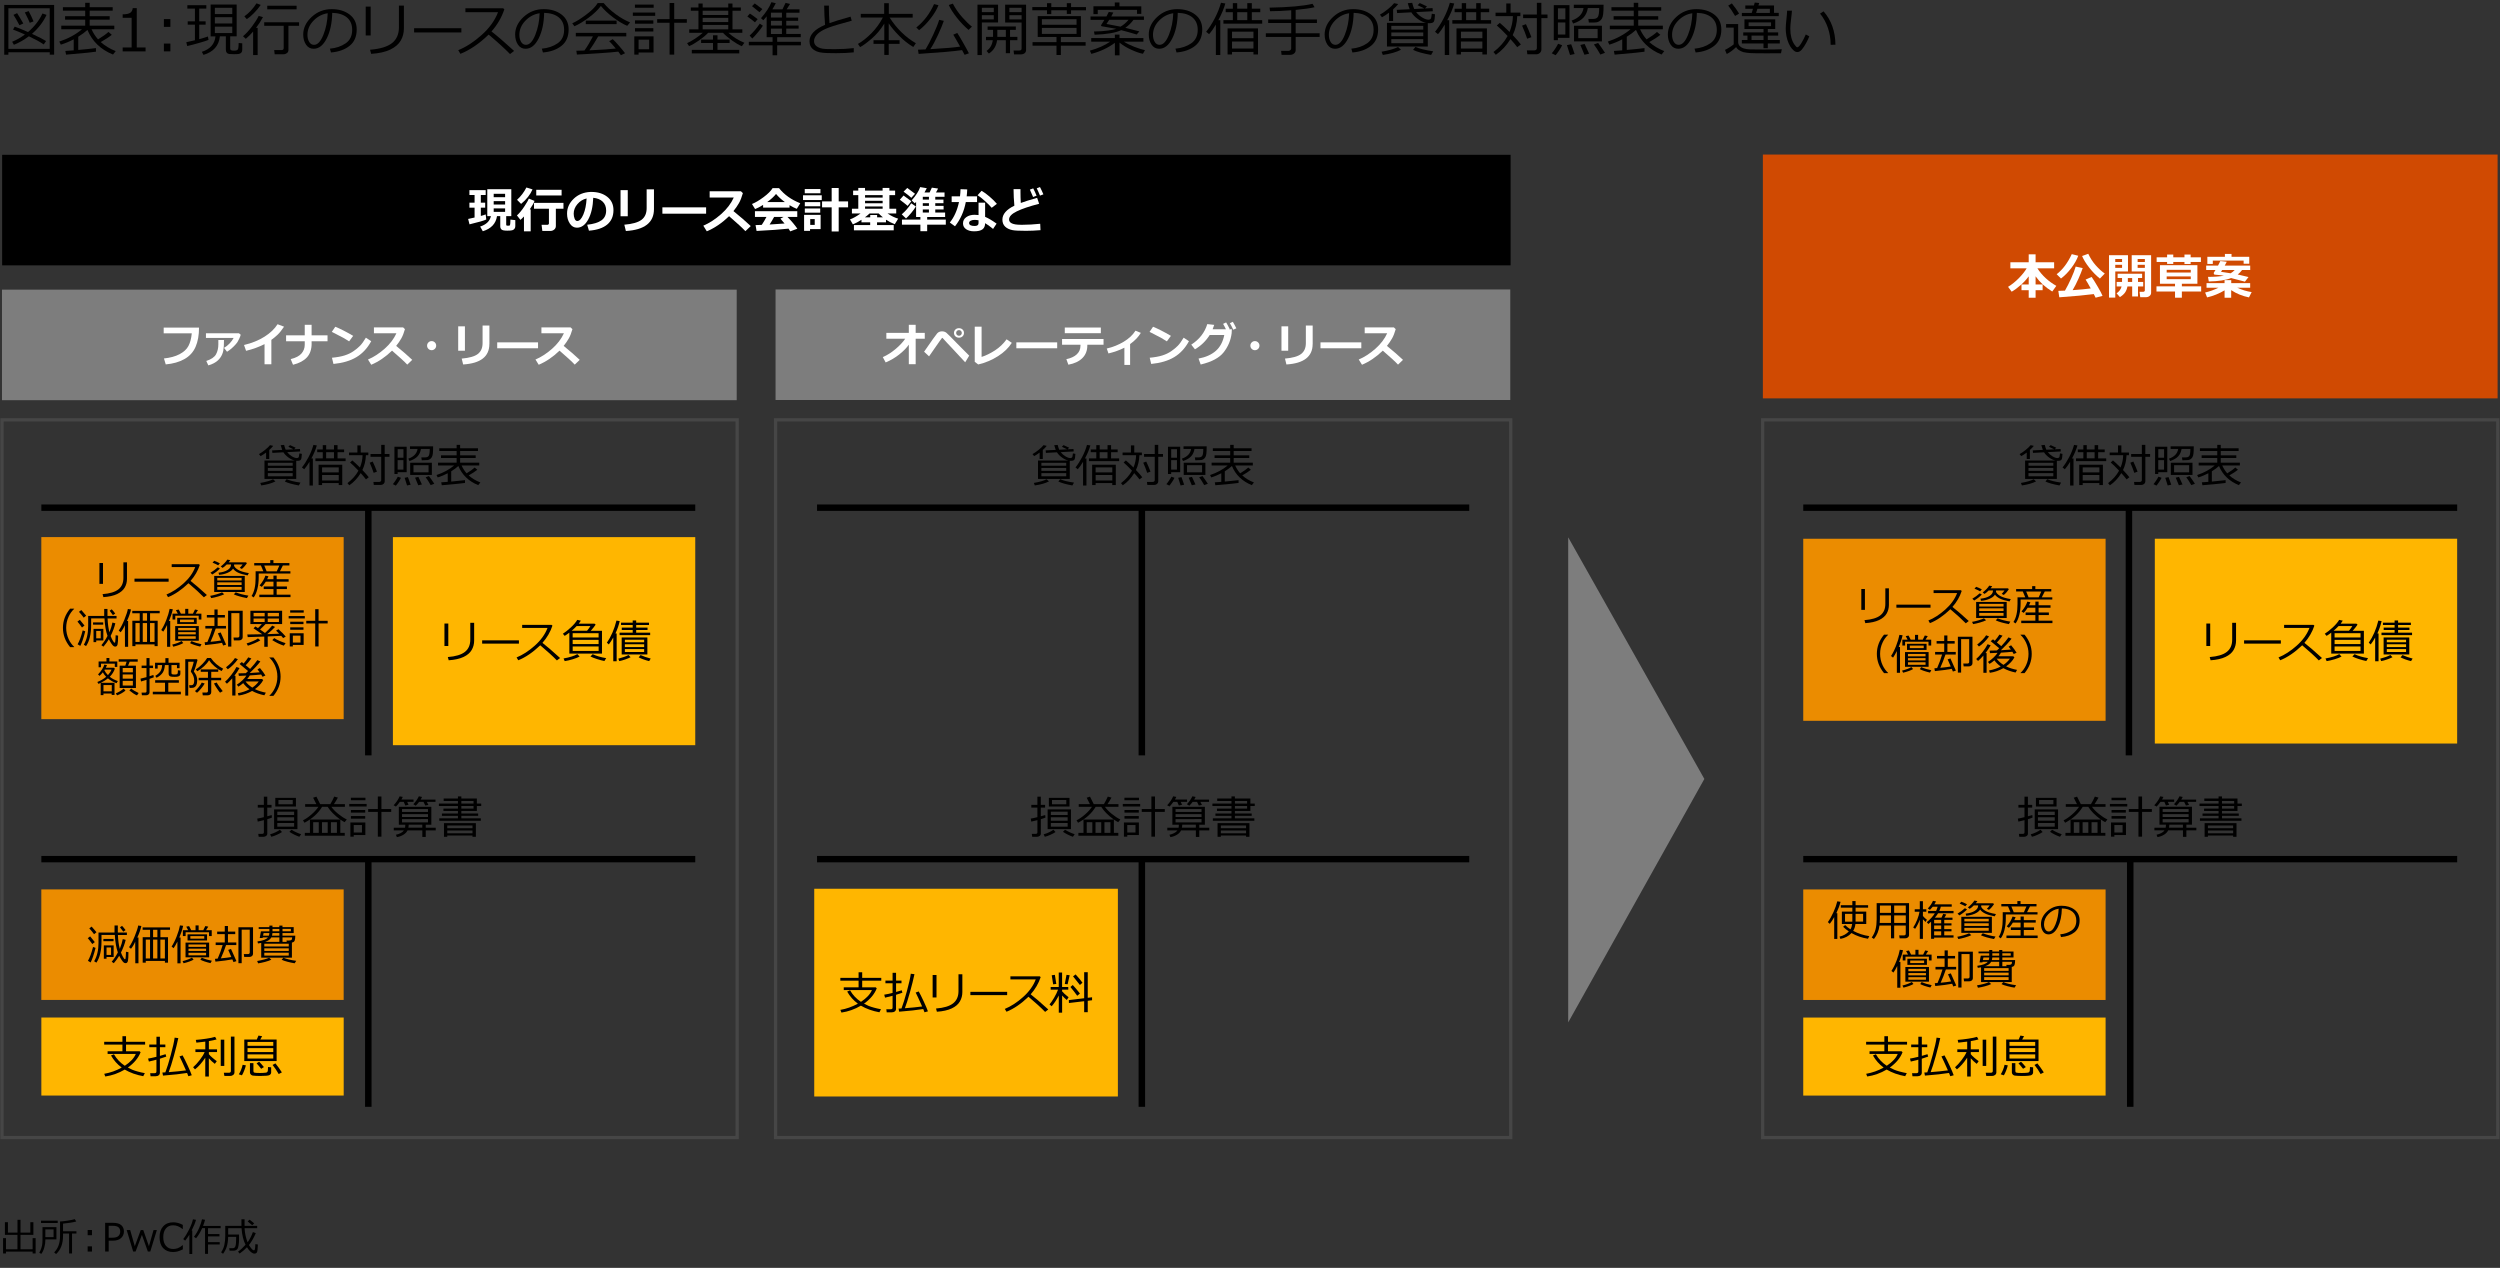 <?xml version="1.0" encoding="UTF-8"?>
<svg id="object" xmlns="http://www.w3.org/2000/svg" viewBox="0 0 769 390">
  <rect x="0" y="0" width="769" height="390" fill="#333333" stroke="none"/>
  <defs>
    <style>
      .cls-1 {
        stroke: #464646;
      }

      .cls-1, .cls-2, .cls-3, .cls-4, .cls-5 {
        fill: none;
        stroke-miterlimit: 10;
      }

      .cls-6 {
        fill: #7d7d7d;
      }

      .cls-6, .cls-7, .cls-8, .cls-9, .cls-10, .cls-11 {
        stroke-width: 0px;
      }

      .cls-2 {
        stroke-width: 1.97px;
      }

      .cls-2, .cls-3, .cls-4, .cls-5 {
        stroke: #000;
      }

      .cls-8 {
        fill: #fff;
      }

      .cls-3 {
        stroke-width: 2px;
      }

      .cls-4 {
        stroke-width: 1.97px;
      }

      .cls-9 {
        fill: #eb8c00;
      }

      .cls-10 {
        fill: #ffb600;
      }

      .cls-5 {
        stroke-width: 1.97px;
      }

      .cls-11 {
        fill: #d04a02;
      }
    </style>
  </defs>
  <g>
    <path class="cls-7" d="M625.61,137.14c-.27.36-.67.79-1.22,1.27v2.78h-.97v-1.98c-.61.46-1.17.82-1.7,1.09l-.49-.62c.57-.31,1.2-.75,1.89-1.31s1.2-1.04,1.5-1.44l.97.21ZM626.29,148.08c-1.1.57-2.55.98-4.35,1.24l-.3-.77c1.75-.3,3.06-.68,3.93-1.13l.72.66ZM634.42,139.61c-.04.92-.13,1.51-.29,1.76-.16.25-.52.38-1.1.38-.1,0-.21,0-.34-.02v5.6h-9.77v-5.67h9.34c-.62-.13-1.28-.44-1.96-.93-.68-.49-1.2-1.02-1.55-1.6l-3.4.18-.08-.77,3.1-.15c-.1-.25-.25-.73-.46-1.45l1.06-.08c.16.63.32,1.13.48,1.48l2.43-.12-1.61-.79.51-.51,1.73.8-.49.49,1.82-.09.06.75-3.99.21c.37.49.85.92,1.44,1.28.58.36,1.08.54,1.5.54.17,0,.31-.03.42-.1s.19-.16.23-.29c.04-.13.1-.48.17-1.04l.76.14ZM631.6,143.26v-.9h-7.64v.9h7.64ZM631.6,144.84v-.9h-7.64v.9h7.64ZM631.6,146.5v-.97h-7.64v.97h7.64ZM633.99,148.45l-.5.88c-1.98-.36-3.42-.77-4.31-1.22l.56-.71c.98.44,2.4.79,4.25,1.05Z"/>
    <path class="cls-7" d="M636.77,149.33v-7.28c-.56.94-1.1,1.7-1.63,2.3l-.7-.57c.69-.84,1.36-1.88,2.02-3.13.66-1.25,1.17-2.52,1.52-3.8l1.04.17c-.3,1.13-.85,2.46-1.67,4h.46v8.33h-1.05ZM638.58,141.84v-.84h2.26v-1.9h-1.71v-.84h1.71v-1.33h1.05v1.33h2.41v-1.33h1.09v1.33h2.02v.84h-2.02v1.9h2.48v.84h-9.28ZM645.77,148.6h-5.13v.6h-1.07v-6.24h7.28v6.24h-1.09v-.6ZM645.77,145.31v-1.54h-5.13v1.54h5.13ZM640.64,147.79h5.13v-1.68h-5.13v1.68ZM641.89,140.99h2.41v-1.9h-2.41v1.9Z"/>
    <path class="cls-7" d="M655,146.8l-.87.66c-.31-.45-.85-1.09-1.61-1.93-.97,1.57-2.13,2.82-3.51,3.75l-.56-.67c1.46-1.11,2.59-2.39,3.38-3.83-1-1.06-1.86-1.9-2.58-2.52l.7-.63c.51.41,1.29,1.14,2.34,2.18.51-1.26.78-2.52.8-3.78h-4.16v-.84h2.57v-2.19h1.03v2.19h2.34v.84h-.75c-.06,1.66-.42,3.18-1.08,4.55.88.91,1.52,1.65,1.95,2.22ZM657.51,145.08l-1,.37c-.35-1.04-.75-2.08-1.22-3.12l.92-.36c.45.93.88,1.97,1.31,3.11ZM661.38,140.51h-1.47v7.51c0,.32-.12.6-.36.82-.24.22-.52.33-.83.33h-2.17l-.12-.93h1.8c.16,0,.3-.05.42-.15.12-.1.18-.22.18-.37v-7.21h-3.29v-.85h3.29v-2.81h1.07v2.81h1.47v.85Z"/>
    <path class="cls-7" d="M663.33,149.38l-.92-.46c.22-.24.49-.6.81-1.08.32-.48.55-.88.71-1.21l.97.34c-.12.3-.37.72-.74,1.28s-.65.93-.83,1.12ZM663.88,145.24v.56h-.98v-8.39h3.76v7.83h-2.78ZM665.67,138.17h-1.78v2.62h1.78v-2.62ZM663.88,141.54v2.9h1.78v-2.9h-1.78ZM666.78,149.33l-.74-2.36,1.01-.21c.16.4.44,1.18.83,2.34l-1.1.23ZM667.54,141.81l-.37-.72c1.67-.58,2.62-1.57,2.84-2.99h-2.33v-.8h7.12c0,1-.03,1.74-.09,2.23-.06.49-.17.86-.33,1.12s-.35.45-.56.59c-.22.14-.45.23-.69.27-.24.04-.72.06-1.42.06h-.41l-.13-.88h1.18c.53,0,.9-.16,1.1-.49.21-.33.31-1.03.31-2.11h-2.71c-.14.91-.48,1.67-1.03,2.27-.55.6-1.38,1.08-2.48,1.45ZM667.74,146.09v-3.76h6.67v3.76h-6.67ZM668.75,145.29h4.63v-2.19h-4.63v2.19ZM670.22,149.27c-.25-.62-.57-1.4-.97-2.34l1.01-.25c.16.31.52,1.09,1.09,2.34l-1.13.25ZM674.04,149.22c-.55-1-1.06-1.8-1.54-2.41l1.01-.37c.46.59,1,1.38,1.65,2.36l-1.11.42Z"/>
    <path class="cls-7" d="M677.46,149.26l-.17-.9c.47-.03,1.14-.08,2-.14v-2.64c-1,.52-2.03.95-3.08,1.28l-.37-.74c2.13-.71,3.94-1.69,5.43-2.95h-4.96v-.85h5.72v-1.44h-4.81v-.83h4.81v-1.33h-5.34v-.83h5.34v-1.04h1.07v1.04h5.5v.83h-5.5v1.33h4.79v.83h-4.79v1.44h5.89v.85h-5.44c.42.93.94,1.74,1.55,2.42,1.15-.7,1.98-1.29,2.49-1.78l.8.69c-.66.53-1.54,1.11-2.65,1.74.99.9,2.19,1.62,3.59,2.16l-.66.83c-2.94-1.2-4.98-3.16-6.11-5.89-.59.55-1.32,1.09-2.2,1.63v3.16c2.02-.18,3.44-.33,4.24-.44v.86c-.34.09-2.72.32-7.14.71Z"/>
  </g>
  <g>
    <rect class="cls-10" x="677.83" y="150.71" width="63" height="93" transform="translate(512.11 906.54) rotate(-90)"/>
    <g>
      <path class="cls-7" d="M679.86,198.7h-1.19v-6.9h1.19v6.9ZM687.81,197.02c0,1.07-.25,2.04-.76,2.92s-1.34,1.59-2.51,2.14c-1.17.56-2.69.9-4.56,1.02l-.27-.99c2.41-.19,4.16-.72,5.26-1.59s1.65-2.12,1.65-3.76v-5.19h1.19v5.46Z"/>
      <path class="cls-7" d="M701.59,197.98h-11.31v-1.01h11.31v1.01Z"/>
      <path class="cls-7" d="M714.24,202.4l-.97.75c-1.25-1.29-2.96-2.84-5.12-4.66-2.26,2.18-4.52,3.71-6.76,4.61l-.52-.87c1.88-.77,3.75-1.98,5.61-3.64,1.86-1.66,3.17-3.48,3.91-5.44h-7.8v-.95h9.03l.28.25c-.64,1.93-1.66,3.7-3.07,5.29,1.39,1.09,3.2,2.64,5.41,4.66Z"/>
      <path class="cls-7" d="M717.09,201.03v-6.43c-.49.38-.97.72-1.43,1l-.56-.66c.73-.46,1.55-1.11,2.44-1.93s1.56-1.61,1.99-2.34l1.1.24c-.15.24-.36.55-.63.93h4.84l.34.3c-.35.53-.85,1.16-1.5,1.89h3.45v7.01h-10.04ZM715.68,203.37l-.36-.83c1.84-.32,3.26-.77,4.25-1.33l.69.75c-.51.28-1.21.55-2.09.82-.88.27-1.71.46-2.5.58ZM717.82,194.02h4.72c.49-.58.84-1.06,1.03-1.44h-4.22c-.5.52-1.01,1-1.54,1.44ZM718.12,196.09h7.98v-1.32h-7.98v1.32ZM718.12,198.12h7.98v-1.3h-7.98v1.3ZM726.1,198.85h-7.98v1.38h7.98v-1.38ZM727.87,203.33c-.67-.13-1.43-.33-2.27-.6s-1.52-.54-2.02-.8l.69-.7c1.1.53,2.49.94,4.15,1.22l-.55.88Z"/>
      <path class="cls-7" d="M730.6,203.39v-7.29c-.45.82-.9,1.52-1.37,2.13l-.6-.53c1.3-1.87,2.29-4.14,2.95-6.81l1,.16c-.25,1.16-.68,2.43-1.31,3.81h.37v8.54h-1.03ZM732.46,203.36l-.31-.75c1.31-.34,2.36-.72,3.14-1.13l.64.68c-.44.23-1,.46-1.69.7-.69.24-1.28.4-1.78.49ZM732.55,195.36v-.75h4.03v-.83h-3.36v-.73h3.36v-.8h-3.59v-.72h3.59v-.68h1.07v.68h3.94v.72h-3.94v.8h3.49v.73h-3.49v.83h4.3v.75h-9.39ZM733.2,201.32v-5.23h7.9v5.23h-7.9ZM734.18,197.56h5.93v-.78h-5.93v.78ZM734.18,199.03h5.93v-.85h-5.93v.85ZM740.11,199.66h-5.93v.9h5.93v-.9ZM741.64,203.36c-1.26-.31-2.33-.7-3.23-1.15l.59-.72c.92.42,1.96.79,3.12,1.09l-.49.79Z"/>
    </g>
  </g>
  <g>
    <rect class="cls-9" x="573.18" y="147.21" width="56" height="93" transform="translate(407.47 794.9) rotate(-90)"/>
    <g>
      <path class="cls-7" d="M573.65,187.59h-1.11v-6.41h1.11v6.41ZM581.03,186.03c0,.99-.24,1.9-.7,2.71-.47.81-1.25,1.47-2.33,1.99-1.09.52-2.5.83-4.23.95l-.25-.92c2.23-.18,3.86-.67,4.88-1.48,1.02-.81,1.53-1.97,1.53-3.49v-4.82h1.1v5.07Z"/>
      <path class="cls-7" d="M593.83,186.93h-10.5v-.94h10.5v.94Z"/>
      <path class="cls-7" d="M605.58,191.03l-.9.7c-1.16-1.19-2.75-2.64-4.75-4.33-2.1,2.02-4.2,3.45-6.28,4.28l-.48-.81c1.74-.71,3.48-1.84,5.21-3.38,1.73-1.54,2.94-3.23,3.63-5.06h-7.24v-.88h8.39l.26.23c-.59,1.79-1.54,3.43-2.85,4.91,1.29,1.01,2.97,2.45,5.02,4.33Z"/>
      <path class="cls-7" d="M606.93,191.98l-.32-.7c.54-.08,1.19-.24,1.95-.46s1.33-.43,1.71-.62l.65.6c-.47.23-1.11.47-1.92.7-.81.23-1.5.39-2.07.48ZM607.26,184.72l-.57-.55c.83-.48,1.58-1.04,2.27-1.67l.65.38c-.6.65-1.39,1.26-2.35,1.84ZM609.08,181.89c-.38-.23-.96-.5-1.73-.82l.52-.57c.48.16,1.06.42,1.74.78l-.53.61ZM607.86,190.09v-4.94h9.4v4.94h-9.4ZM608.8,186.56h7.49v-.8h-7.49v.8ZM608.8,187.95h7.49v-.82h-7.49v.82ZM616.29,188.54h-7.49v.88h7.49v-.88ZM614,181.64c-.01.13-.03.25-.04.34.12.42.52.85,1.21,1.28.69.43,1.81.77,3.34,1.03l-.38.71c-1.3-.25-2.29-.54-2.97-.88s-1.19-.74-1.51-1.21c-.32.52-.9.96-1.73,1.31s-1.69.54-2.56.59l-.17-.65c1.21-.13,2.15-.42,2.83-.86s1.02-.98,1.02-1.62v-.05h-1.33c-.5.51-.93.87-1.28,1.06l-.55-.45c.39-.3.78-.65,1.17-1.05.39-.41.66-.76.83-1.05l.93.17c-.19.27-.36.5-.5.67h5.38l.21.32c-.49.71-1,1.28-1.54,1.71l-.64-.33c.25-.24.54-.59.88-1.05h-2.58ZM617.92,191.98c-1.84-.36-3.18-.74-4.03-1.16l.58-.62c1.14.45,2.44.79,3.91,1.01l-.46.77Z"/>
      <path class="cls-7" d="M621.54,184.43v1.1c0,1.37-.14,2.6-.42,3.68-.28,1.09-.66,1.94-1.14,2.56l-.64-.44c.83-1.27,1.25-3.1,1.25-5.52v-2.08h2.38l-.75-1.79h-2.06v-.74h4.93v-.91h.98v.91h4.91v.74h-2.01l-.91,1.79h3.23v.69h-9.76ZM621.73,191.68v-.77h4.35v-1.71h-3v-.8h3v-1.47h-2.37c-.41.66-.82,1.19-1.22,1.59l-.67-.44c.85-.99,1.45-2,1.79-3.02l.94.2c-.11.3-.25.61-.41.91h1.94v-1.12h.99v1.12h3.67v.76h-3.67v1.47h3.16v.8h-3.16v1.71h4.26v.77h-9.6ZM623.99,183.74h3.12l.79-1.79h-4.65l.74,1.79Z"/>
      <path class="cls-7" d="M580.78,207.05h-1.25c-1.47-1.77-2.21-3.74-2.21-5.92s.74-4.13,2.21-5.91h1.25v.06c-.69.64-1.26,1.43-1.69,2.35-.52,1.1-.77,2.26-.77,3.49s.26,2.41.77,3.51c.44.93,1,1.71,1.69,2.35v.05Z"/>
      <path class="cls-7" d="M583.47,206.97v-6.71c-.41.83-.8,1.51-1.17,2.03l-.62-.5c.55-.83,1.08-1.87,1.56-3.11.49-1.24.83-2.38,1.02-3.4l.98.13c-.26,1.19-.66,2.39-1.19,3.61h.39v7.94h-.97ZM585.39,206.93l-.32-.65c1.24-.32,2.21-.68,2.89-1.09l.5.62c-.66.4-1.68.77-3.07,1.12ZM586.78,196.76l-.58-1.09.88-.17.65,1.26h1.33v-1.47h.95v1.47h1.43l.63-1.28.91.18-.69,1.1h1.75v1.81h-.83v-1.17h-7.2v1.17h-.85v-1.81h1.61ZM585.98,205.1v-4.53h7.26v4.53h-7.26ZM586.6,199.92v-1.89h6.01v1.89h-6.01ZM586.89,201.88h5.41v-.73h-5.41v.73ZM586.89,203.14h5.41v-.7h-5.41v.7ZM592.3,203.71h-5.41v.78h5.41v-.78ZM591.74,198.59h-4.28v.77h4.28v-.77ZM593.66,206.89c-1.44-.34-2.48-.7-3.12-1.06l.44-.62c.97.43,2,.74,3.09.95l-.41.73Z"/>
      <path class="cls-7" d="M595.17,206.44l-.15-.88.84-.06c.61-1.37,1.12-2.76,1.53-4.17h-2.15v-.79h2.8v-2.58h-2.34v-.78h2.34v-1.71h.98v1.71h2.24v.78h-2.24v2.58h2.57v.79h-3.16c-.47,1.4-1,2.76-1.6,4.09,1.41-.14,2.48-.27,3.22-.41l-.96-2.19.86-.29c.2.39.75,1.64,1.67,3.75l-.91.29c-.05-.15-.17-.43-.35-.84-1.25.25-2.98.48-5.2.7ZM605.58,204.98h-1.56l-.12-.87h1.21c.41,0,.61-.17.61-.52v-6.99h-2.48v10.3h-1v-11.04h4.49v8.17c0,.28-.11.51-.33.69s-.49.27-.82.27Z"/>
      <path class="cls-7" d="M610.09,206.96v-5.31c-.64.74-1.19,1.29-1.64,1.66l-.58-.6c.55-.46,1.19-1.14,1.9-2.06.71-.92,1.25-1.74,1.62-2.49l.94.33c-.45.81-.98,1.6-1.59,2.39h.34v6.07h-.97ZM608.72,198.87l-.54-.61c1.29-1.01,2.21-1.96,2.75-2.85l.9.36c-.4.58-.89,1.16-1.48,1.75-.59.59-1.13,1.04-1.62,1.35ZM613.48,203.11c-.51.44-1,.81-1.49,1.1l-.49-.6c.6-.38,1.17-.83,1.73-1.36s.96-1.01,1.21-1.44c-.95.05-1.73.08-2.32.1l-.12-.79h.17c.5,0,1.2-.02,2.09-.05.21-.19.44-.41.7-.66-.1-.09-.97-.82-2.62-2.18l.71-.58.55.45c.6-.69,1.07-1.33,1.42-1.9l.96.34c-.57.78-1.15,1.48-1.74,2.09l1.35,1.13c.97-1.05,1.72-1.95,2.23-2.71l.93.41c-.85,1.12-1.94,2.3-3.27,3.56,1.16-.06,2.19-.13,3.07-.22-.25-.36-.48-.66-.7-.9l.77-.41c.71.84,1.27,1.6,1.68,2.29l-.88.4c-.1-.18-.24-.41-.42-.7-.85.1-2.01.19-3.5.28-.2.33-.46.7-.79,1.1h4.56l.36.34c-.54,1.02-1.39,1.94-2.54,2.77.98.49,2.1.85,3.36,1.09l-.46.81c-1.44-.3-2.7-.75-3.76-1.34-1.28.73-2.66,1.21-4.16,1.43l-.24-.73c1.36-.25,2.56-.65,3.59-1.21-.78-.55-1.43-1.19-1.94-1.9ZM616.27,204.51c.78-.52,1.44-1.15,1.97-1.9h-4.07c.52.71,1.21,1.35,2.09,1.9Z"/>
      <path class="cls-7" d="M624.96,201.13c0,2.18-.74,4.15-2.21,5.92h-1.24v-.05c.69-.64,1.26-1.43,1.69-2.35.52-1.1.77-2.27.77-3.51s-.26-2.39-.77-3.49c-.44-.93-1-1.71-1.69-2.35v-.07h1.24c1.47,1.78,2.21,3.75,2.21,5.92Z"/>
    </g>
  </g>
  <line class="cls-5" x1="554.68" y1="156.16" x2="755.83" y2="156.16"/>
  <line class="cls-3" x1="654.86" y1="156.16" x2="654.86" y2="232.35"/>
  <g>
    <rect class="cls-10" x="589.18" y="278.49" width="24" height="93" transform="translate(276.19 926.18) rotate(-90)"/>
    <g>
      <path class="cls-7" d="M580.34,329c-1.88,1.11-3.88,1.82-5.98,2.13l-.33-.83c1.85-.32,3.64-.95,5.38-1.91-1.38-1.02-2.47-2.26-3.29-3.72l.9-.38c.81,1.42,1.92,2.6,3.34,3.54,1.71-1.13,2.84-2.34,3.38-3.63h-8.67v-.83h4.56v-2.06h-5.61v-.85h5.61v-1.73h1.11v1.73h5.87v.85h-5.87v2.06h4.17l.31.3c-.7,1.78-2.01,3.35-3.92,4.71.49.27.96.5,1.39.68s.99.36,1.66.55,1.39.35,2.17.49l-.49.94c-2.15-.39-4.04-1.07-5.69-2.04Z"/>
      <path class="cls-7" d="M589.86,331.05h-1.59l-.12-.94h1.33c.4,0,.6-.17.6-.5v-3.65c-.95.26-1.73.45-2.32.58l-.25-.92c.57-.08,1.43-.27,2.57-.55v-2.96h-2.2v-.81h2.2v-2.41h1.07v2.41h1.67v.81h-1.67v2.68c.83-.23,1.41-.4,1.74-.52l.21.74c-.49.19-1.14.41-1.96.65v4.32c0,.32-.12.58-.37.78s-.56.29-.93.29ZM592.11,330.85l-.19-.94.91-.05c.49-1.27,1.05-3.06,1.68-5.39s1.03-4.09,1.18-5.29l1.13.14c-.32,1.53-.78,3.36-1.37,5.49-.59,2.13-1.12,3.79-1.58,4.98,2.04-.16,3.81-.34,5.31-.54-1.05-2.36-1.71-3.78-1.99-4.29l.94-.33c.37.64.89,1.67,1.55,3.1.66,1.43,1.08,2.44,1.28,3.02l-1.05.29c-.09-.26-.22-.6-.39-1-1.81.3-4.29.57-7.42.82Z"/>
      <path class="cls-7" d="M601.93,328.92l-.57-.64c.62-.52,1.29-1.25,2.02-2.19.73-.95,1.24-1.77,1.53-2.48h-2.84v-.84h3.04v-2.37c-.97.14-1.88.24-2.74.32l-.18-.85c.95-.07,2.03-.19,3.23-.37,1.2-.18,2.1-.37,2.71-.57l.45.8c-.56.17-1.35.34-2.37.51v2.53h2.51v.84h-2.51v.66h.01c.21.3.59.66,1.11,1.11s.97.79,1.31,1.03l-.6.83c-.64-.48-1.26-1.06-1.84-1.72v5.61h-1.1v-5.78c-1.05,1.59-2.11,2.78-3.17,3.59ZM609.87,327.88v-8.08h1.09v8.08h-1.09ZM612.71,330.96h-1.73l-.17-.98h1.54c.42,0,.63-.18.63-.54v-10.58h1.1v10.99c0,.33-.13.6-.4.81s-.59.31-.98.31Z"/>
      <path class="cls-7" d="M617.6,327.7c-.09.43-.26.95-.5,1.58s-.48,1.12-.71,1.49l-.96-.31c.52-.82.92-1.79,1.18-2.93l.98.17ZM627.05,326.39h-9.95v-6.63h3.85l.52-1.22,1.13.2-.59,1.03h5.04v6.63ZM626.03,321.68v-1.18h-7.92v1.18h7.92ZM626.03,323.61v-1.2h-7.92v1.2h7.92ZM626.03,324.34h-7.92v1.26h7.92v-1.26ZM625.39,329.8c0,.39-.17.68-.5.88-.33.19-1.31.29-2.93.29-.42,0-.83-.01-1.25-.04-.41-.02-.71-.05-.9-.07-.18-.02-.35-.08-.5-.18-.15-.1-.26-.23-.34-.37s-.12-.31-.12-.49v-2.8h1.07v2.47c0,.23.1.38.31.45.21.08.77.11,1.69.11.08,0,.42,0,1.02-.03s.98-.08,1.13-.17c.15-.1.25-.27.29-.53.04-.26.06-.63.06-1.11l.96.1v1.48ZM623.14,328.23l-.84.53c-.52-.67-.99-1.23-1.42-1.67l.79-.5c.36.33.85.88,1.47,1.64ZM628.67,329.87l-.97.51c-.58-1.03-1.21-1.96-1.89-2.8l.88-.49c.22.25.56.69,1.01,1.33s.78,1.12.97,1.44Z"/>
    </g>
  </g>
  <g>
    <rect class="cls-9" x="584.18" y="244.08" width="34" height="93" transform="translate(310.6 891.77) rotate(-90)"/>
    <g>
      <path class="cls-7" d="M564.2,288.81v-6.71c-.45.81-.9,1.5-1.37,2.07l-.58-.53c.6-.83,1.18-1.86,1.73-3.08.55-1.22.94-2.33,1.17-3.32l1.01.16c-.28,1.09-.72,2.26-1.3,3.49h.3v7.93h-.96ZM574.57,288.76c-1.87-.3-3.55-.89-5.06-1.76-.85.94-1.98,1.54-3.4,1.81l-.27-.7c1.18-.27,2.13-.81,2.86-1.61-.69-.47-1.28-.94-1.76-1.42l.63-.52c.46.47,1,.9,1.63,1.3.27-.44.44-.98.52-1.64h-3.16v-3.8h3.22v-1.22h-3.55v-.76h3.55v-1.27h1v1.27h3.85v.76h-3.85v1.22h3.28v3.8h-3.33c-.1.85-.33,1.55-.69,2.09v.03c1.57.83,3.23,1.37,4.96,1.62l-.42.81ZM569.78,281.11h-2.25v2.39h2.25c0-.12,0-.36,0-.73v-1.66ZM573.08,281.11h-2.31v1.76c0,.3,0,.5,0,.62h2.32v-2.39Z"/>
      <path class="cls-7" d="M586.22,284.69h-3.57v3.95h-.98v-3.95h-3.54c-.21,1.63-.78,3.01-1.7,4.14l-.69-.46c.56-.76.95-1.59,1.18-2.49.23-.9.34-1.92.34-3.06v-5.01h9.96v9.88c0,.25-.12.47-.35.66-.24.19-.5.28-.8.28h-1.74l-.15-.9h1.43c.4,0,.6-.17.6-.5v-2.52ZM578.2,283.89h3.46v-2.32h-3.4v1.06c0,.12-.02.54-.06,1.26ZM581.67,278.54h-3.4v2.25h3.4v-2.25ZM586.22,280.8v-2.25h-3.57v2.25h3.57ZM582.65,283.89h3.57v-2.32h-3.57v2.32Z"/>
      <path class="cls-7" d="M589.1,285.72l-.6-.43c.45-.66.86-1.45,1.23-2.39s.61-1.76.72-2.46h-1.48v-.74h1.56v-2.49h.96v2.49h1.05v.74h-1.05v1.33c.44.5.84.88,1.22,1.13l-.41.7c-.24-.21-.51-.49-.81-.83v6.02h-.96v-5.91c-.37,1.03-.85,1.97-1.44,2.84ZM594,288.78v-5.27c-.32.3-.59.54-.83.72l-.49-.57c1.08-.89,1.91-1.79,2.48-2.72h-2.07v-.73h2.46c.17-.39.33-.82.46-1.3h-1.5c-.17.22-.46.55-.86.97l-.66-.44c.74-.76,1.27-1.54,1.59-2.35l.93.18c-.08.21-.25.51-.51.9h5.35v.73h-3.35c-.08.38-.24.81-.47,1.3h4.38v.73h-4.76c-.23.4-.56.85-.98,1.34h2.03c.28-.58.46-.97.54-1.18l.95.22c-.11.19-.31.51-.58.96h2.48v.69h-2.54v1.05h2.23v.67h-2.23v1.12h2.23v.67h-2.23v1.23h2.86v.7h-5.97v.38h-.94ZM594.94,282.96v1.05h2.17v-1.05h-2.17ZM594.94,284.68v1.12h2.17v-1.12h-2.17ZM594.94,286.47v1.23h2.17v-1.23h-2.17Z"/>
      <path class="cls-7" d="M602.38,288.85l-.32-.7c.54-.08,1.19-.24,1.95-.46s1.33-.43,1.71-.62l.65.6c-.47.23-1.11.47-1.92.7-.81.23-1.5.39-2.07.48ZM602.71,281.58l-.57-.55c.83-.48,1.58-1.04,2.27-1.67l.65.38c-.6.65-1.39,1.26-2.35,1.84ZM604.52,278.76c-.38-.23-.96-.5-1.73-.82l.52-.57c.48.16,1.06.42,1.74.78l-.53.61ZM603.3,286.95v-4.94h9.4v4.94h-9.4ZM604.24,283.43h7.49v-.8h-7.49v.8ZM604.24,284.82h7.49v-.82h-7.49v.82ZM611.73,285.41h-7.49v.88h7.49v-.88ZM609.44,278.51c-.01.13-.03.25-.04.34.12.42.52.85,1.21,1.28.69.43,1.81.77,3.34,1.03l-.38.71c-1.3-.25-2.29-.54-2.97-.88s-1.19-.74-1.51-1.21c-.32.52-.9.96-1.73,1.31s-1.69.54-2.56.59l-.17-.65c1.21-.13,2.15-.42,2.83-.86s1.02-.98,1.02-1.62v-.05h-1.33c-.5.51-.93.87-1.28,1.06l-.55-.45c.39-.3.78-.65,1.17-1.05.39-.41.66-.76.83-1.05l.93.17c-.19.27-.36.5-.5.67h5.38l.21.32c-.49.71-1,1.28-1.54,1.71l-.64-.33c.25-.24.54-.59.88-1.05h-2.58ZM613.36,288.85c-1.84-.36-3.18-.74-4.03-1.16l.58-.62c1.14.45,2.44.79,3.91,1.01l-.46.77Z"/>
      <path class="cls-7" d="M616.99,281.3v1.1c0,1.37-.14,2.6-.42,3.68-.28,1.09-.66,1.94-1.14,2.56l-.64-.44c.83-1.27,1.25-3.1,1.25-5.52v-2.08h2.38l-.75-1.79h-2.06v-.74h4.93v-.91h.98v.91h4.91v.74h-2.01l-.91,1.79h3.23v.69h-9.76ZM617.18,288.55v-.77h4.35v-1.71h-3v-.8h3v-1.47h-2.37c-.41.66-.82,1.19-1.22,1.59l-.67-.44c.85-.99,1.45-2,1.79-3.02l.94.2c-.11.3-.25.61-.41.91h1.94v-1.12h.99v1.12h3.67v.76h-3.67v1.47h3.16v.8h-3.16v1.71h4.26v.77h-9.6ZM619.43,280.61h3.12l.79-1.79h-4.65l.74,1.79Z"/>
      <path class="cls-7" d="M633.97,288.26l-.25-.86c1.36-.12,2.53-.52,3.5-1.19s1.45-1.67,1.45-3c0-1.19-.39-2.1-1.17-2.75-.78-.65-1.87-.99-3.27-1.03-.05,2.28-.45,4.18-1.22,5.7s-1.74,2.29-2.89,2.29c-.72,0-1.29-.31-1.7-.92-.41-.61-.62-1.36-.62-2.24,0-1.45.63-2.76,1.88-3.91,1.25-1.16,2.74-1.74,4.45-1.74,1.61,0,2.94.4,3.99,1.21,1.04.81,1.57,1.91,1.57,3.3,0,1.59-.53,2.81-1.58,3.65s-2.43,1.33-4.13,1.47ZM633.24,279.52c-1.23.19-2.28.74-3.17,1.67-.88.92-1.33,1.97-1.33,3.13,0,.62.13,1.14.39,1.57.26.43.62.64,1.08.64.79,0,1.48-.74,2.07-2.22.59-1.48.91-3.08.96-4.8Z"/>
      <path class="cls-7" d="M583.59,303.84v-6.71c-.41.83-.8,1.51-1.17,2.03l-.62-.5c.55-.83,1.08-1.87,1.56-3.11.49-1.24.83-2.38,1.02-3.4l.98.13c-.26,1.19-.66,2.39-1.19,3.61h.39v7.94h-.97ZM585.51,303.8l-.32-.65c1.24-.32,2.21-.68,2.89-1.09l.5.62c-.66.4-1.68.77-3.07,1.12ZM586.9,293.63l-.58-1.09.88-.17.65,1.26h1.33v-1.47h.95v1.47h1.43l.63-1.28.91.18-.69,1.1h1.75v1.81h-.83v-1.17h-7.2v1.17h-.85v-1.81h1.61ZM586.09,301.97v-4.53h7.26v4.53h-7.26ZM586.71,296.79v-1.89h6.01v1.89h-6.01ZM587.01,298.75h5.41v-.73h-5.41v.73ZM587.01,300.01h5.41v-.7h-5.41v.7ZM592.42,300.58h-5.41v.78h5.41v-.78ZM591.86,295.46h-4.28v.77h4.28v-.77ZM593.78,303.76c-1.44-.34-2.48-.7-3.12-1.06l.44-.62c.97.43,2,.74,3.09.95l-.41.73Z"/>
      <path class="cls-7" d="M595.29,303.31l-.15-.88.84-.06c.61-1.37,1.12-2.76,1.53-4.17h-2.15v-.79h2.8v-2.58h-2.34v-.78h2.34v-1.71h.98v1.71h2.24v.78h-2.24v2.58h2.57v.79h-3.16c-.47,1.4-1,2.76-1.6,4.09,1.41-.14,2.48-.27,3.22-.41l-.96-2.19.86-.29c.2.39.75,1.64,1.67,3.75l-.91.29c-.05-.15-.17-.43-.35-.84-1.25.25-2.98.48-5.2.7ZM605.7,301.85h-1.56l-.12-.87h1.21c.41,0,.61-.17.61-.52v-6.99h-2.48v10.3h-1v-11.04h4.49v8.17c0,.28-.11.51-.33.69s-.49.27-.82.27Z"/>
      <path class="cls-7" d="M608.42,303.83l-.3-.73c1.62-.28,2.85-.61,3.69-1l.68.6c-.45.23-1.09.46-1.93.68s-1.55.37-2.14.45ZM609.37,302.08v-4.54c-.33.07-.66.12-1,.17l-.16-.63c1.72-.23,2.79-.64,3.22-1.23h-1.59l-.05.18h-.88l.37-2.06h2.6v-.73h-3.29v-.55h3.29v-.48h.95v.48h2.11v-.48h.97v.48h3.45v1.83h-3.45v.8h3.94c0,.66-.06,1.16-.19,1.5-.13.33-.41.54-.85.61v4.65h-9.44ZM611.73,295.31c.09-.24.14-.51.16-.8h-1.78l-.16.8h1.78ZM610.33,298.64h7.52v-.84h-7.52v.84ZM610.33,300.01h7.52v-.81h-7.52v.81ZM617.85,300.56h-7.52v.89h7.52v-.89ZM610.58,297.21h4.37v-1.36h-2.47c-.21.36-.47.65-.8.85-.33.21-.69.38-1.1.51ZM612.84,294.52c-.02.29-.06.55-.13.8h2.25v-.8h-2.11ZM612.84,293.23v.73h2.11v-.73h-2.11ZM619.65,303.8c-.62-.09-1.34-.24-2.15-.45s-1.43-.42-1.84-.63l.55-.62c.98.41,2.29.73,3.94.95l-.49.76ZM615.92,293.96h2.58v-.73h-2.58v.73ZM615.92,297.21h1.3l-.08-.41h.81c.33,0,.57-.06.72-.19.15-.13.22-.38.22-.77h-2.97v1.36Z"/>
    </g>
  </g>
  <g>
    <path class="cls-7" d="M625.22,251.49c-.31.14-.79.3-1.43.49v4.44c0,.29-.12.53-.35.7s-.48.27-.73.27h-1.57l-.13-.9h1.23c.33,0,.5-.16.5-.47v-3.75c-.77.21-1.4.36-1.89.46l-.16-.93c.43-.06,1.11-.21,2.04-.44v-2.95h-1.87v-.83h1.87v-2.52h1.05v2.52h1.32v.83h-1.32v2.68l1.36-.38.07.78ZM628.31,255.93c-.4.28-.93.57-1.59.86-.66.3-1.22.5-1.7.6l-.37-.75c1.23-.36,2.23-.84,3.01-1.42l.64.7ZM633.06,255.04h-7.18v-6.07h7.18v6.07ZM632.6,248.09h-6.35v-2.67h6.35v2.67ZM632.04,249.66h-5.17v1.03h5.17v-1.03ZM632.04,252.44v-1.05h-5.17v1.05h5.17ZM632.04,254.28v-1.13h-5.17v1.13h5.17ZM631.62,247.39v-1.3h-4.4v1.3h4.4ZM634.2,256.59l-.55.8c-1.04-.36-2.06-.86-3.06-1.52l.63-.64c1.03.62,2.02,1.08,2.98,1.37Z"/>
    <path class="cls-7" d="M635.33,257.07v-.88h1.57v-4.11h9.32c-1.78-1.3-3.06-2.6-3.86-3.9h-1.72c-1.19,1.99-3,3.62-5.41,4.9l-.47-.75c.78-.37,1.64-.96,2.58-1.77.94-.81,1.66-1.61,2.16-2.38h-4.07v-.83h3.45c-.44-.89-.77-1.55-1-1.97l1.02-.33,1.15,2.3h3.13c.52-.88.92-1.65,1.19-2.32l1.13.31c-.35.66-.76,1.33-1.22,2.01h3.38v.83h-4.17c.46.67,1.15,1.39,2.08,2.15s1.81,1.34,2.67,1.74l-.67.84c-.41-.21-.85-.49-1.32-.82v4.1h1.36v.88h-12.25ZM637.9,256.19h1.72v-3.28h-1.72v3.28ZM640.61,256.19h1.76v-3.28h-1.76v3.28ZM643.36,256.19h1.84v-3.28h-1.84v3.28Z"/>
    <path class="cls-7" d="M649,248.08v-.79h5.35v.79h-5.35ZM650.38,256.86v.5h-1.03v-4.37h4.6v3.87h-3.58ZM649.5,246.15v-.77h4.48v.77h-4.48ZM649.51,249.96v-.8h4.4v.8h-4.4ZM649.51,251.82v-.8h4.4v.8h-4.4ZM652.91,253.78h-2.53v2.3h2.53v-2.3ZM657.79,257.36v-7.62h-2.97v-.88h2.97v-3.86h1.11v3.86h3.01v.88h-3.01v7.62h-1.11Z"/>
    <path class="cls-7" d="M664.56,246.66c-.51.69-.91,1.17-1.19,1.44l-.72-.4c.82-.87,1.43-1.78,1.85-2.75l.97.18c-.15.33-.29.6-.42.81h3.72v.71h-1.96l.43.9-1,.23-.48-1.13h-1.2ZM666.93,255.4c-.22.51-.63.95-1.23,1.33-.6.38-1.29.63-2.05.76l-.3-.73c.5-.1.99-.27,1.45-.51.47-.24.78-.49.93-.74l.06-.1h-3.1v-.8h3.46c.06-.26.09-.57.1-.94h-2v-5.51h10v5.51h-1.72v.94h3.07v.8h-3.07v2.01h-1.05v-2.01h-4.54ZM665.23,249.75h7.99v-.89h-7.99v.89ZM665.23,251.3h7.99v-.88h-7.99v.88ZM673.22,251.95l-7.99.02v.99h7.99v-1.01ZM667.29,253.66c-.01.36-.05.67-.11.94h4.29v-.94h-4.18ZM670.48,246.66c-.34.46-.68.85-1.03,1.18l-.73-.46c.68-.72,1.25-1.53,1.69-2.44l1,.2c-.09.21-.24.48-.45.81h4.57v.71h-2.67l.49.94-.96.18-.55-1.13h-1.36Z"/>
    <path class="cls-7" d="M676.7,252.47v-.75h5.73v-.77h-4.93v-.71h4.93v-.79h-4.46v-.72h4.46v-.8h-5.86v-.75h5.86v-.8h-4.39v-.76h4.39v-.64h1.05v.64h4.77v1.56h1.34v.75h-1.34v1.52h-4.77v.79h5.17v.71h-5.17v.77h5.99v.75h-12.77ZM686.91,257h-7.76v.4h-1.01v-4.2h9.81v4.2h-1.04v-.4ZM686.91,254.76v-.84h-7.76v.84h7.76ZM679.16,256.32h7.76v-.86h-7.76v.86ZM683.48,246.38v.8h3.75v-.8h-3.75ZM683.48,247.93v.8h3.75v-.8h-3.75Z"/>
  </g>
  <line class="cls-5" x1="554.68" y1="264.27" x2="755.83" y2="264.27"/>
  <line class="cls-3" x1="655.26" y1="264.27" x2="655.26" y2="340.46"/>
  <rect class="cls-1" x="542.2" y="129.14" width="226.12" height="220.77"/>
  <polygon class="cls-6" points="482.38 314.49 482.38 165.28 524.26 239.6 482.38 314.49"/>
  <rect class="cls-6" x="238.56" y="89.04" width="226" height="34"/>
  <g>
    <path class="cls-8" d="M279.55,106.02c-.68.99-1.66,1.99-2.93,3s-2.67,1.83-4.19,2.47l-.88-1.64c1.36-.6,2.67-1.43,3.93-2.49s2.25-2.12,2.96-3.17h-5.8v-1.8h6.91v-2.49h2.11v2.49h2.8v1.8h-2.8v7.83h-2.11v-6.02Z"/>
    <path class="cls-8" d="M298.13,109.4l-1.24,2.04c-1.52-1.67-2.74-2.99-3.66-3.94s-1.56-1.64-1.92-2.04-.82-.91-1.38-1.51c-.02,0-.05-.01-.08-.01-.03,0-.06,0-.08.01s-.2.25-.55.73-.78,1.1-1.31,1.87l-2.13,3.06-1.53-1.42c2.31-3.35,3.66-5.24,4.03-5.65s.87-.62,1.49-.62c.25,0,.49.04.72.11s.42.18.59.3.57.51,1.2,1.15l2.25,2.3c.8.78,2,1.99,3.6,3.62ZM296.52,102.41c0,.42-.15.77-.44,1.05s-.66.41-1.1.41-.81-.14-1.1-.41-.44-.63-.44-1.05.15-.77.44-1.05.66-.41,1.1-.41.81.14,1.1.41.44.63.44,1.05ZM295.6,101.79c-.17-.17-.37-.25-.62-.25s-.45.08-.62.25-.25.37-.25.62.08.45.25.62.37.25.62.25.45-.08.62-.25.25-.37.25-.62-.08-.45-.25-.62Z"/>
    <path class="cls-8" d="M311.23,105.46c-.96,1.53-2.37,2.9-4.23,4.09s-3.9,2.05-6.1,2.56l-1.07-.81v-10.81h2.11v9.3c1.33-.42,2.69-1.09,4.1-2s2.6-2.05,3.59-3.42l1.61,1.09Z"/>
    <path class="cls-8" d="M325.19,107.13h-12.56v-1.82h12.56v1.82Z"/>
    <path class="cls-8" d="M339.46,106.04h-5v.21c0,1.6-.51,2.9-1.53,3.91s-2.45,1.68-4.3,2.02l-.62-1.7c1.39-.29,2.47-.79,3.22-1.5s1.12-1.59,1.12-2.64v-.31h-5.66v-1.76h12.76v1.76ZM338.62,102.49h-11.09v-1.75h11.09v1.75Z"/>
    <path class="cls-8" d="M347.62,112.26h-1.76v-5.3c-1.43.73-3.06,1.32-4.9,1.76l-.52-1.51c1.9-.44,3.64-1.14,5.23-2.1s2.79-2.09,3.6-3.39l1.65.67c-.73,1.24-1.83,2.39-3.3,3.45v6.43Z"/>
    <path class="cls-8" d="M360.18,103.3l-1.25,1.7c-.67-.43-1.27-.8-1.79-1.09s-1.7-.91-3.54-1.83l1.08-1.57c1.43.57,3.27,1.5,5.5,2.8ZM365.72,104.96c-1.16,2.14-2.67,3.77-4.53,4.89s-4.22,1.82-7.08,2.1l-.46-1.91c1.56-.14,2.86-.38,3.9-.71s1.95-.77,2.73-1.31,1.45-1.09,2-1.65,1.15-1.39,1.81-2.5l1.64,1.09Z"/>
    <path class="cls-8" d="M378.92,101.3l-.07,1.24c-.27,2.14-1.08,4.07-2.43,5.8s-3.71,2.99-7.09,3.79l-.66-1.83c2.22-.42,3.99-1.21,5.31-2.37s2.19-2.79,2.61-4.89h-4.48c-1.17,1.85-2.68,3.32-4.55,4.41l-1.13-1.44c2.49-1.6,4.14-3.71,4.93-6.32l2.13.24c-.19.58-.36,1.03-.49,1.36h4.1c-.33-.69-.62-1.25-.88-1.67l.94-.45c.32.53.68,1.2,1.08,2.02l-.24.1h.92ZM380.3,100.99l-.95.43c-.37-.81-.72-1.47-1.04-2l.91-.44c.32.53.68,1.2,1.08,2.02Z"/>
    <path class="cls-8" d="M387.41,106.32c0,.39-.14.72-.41.99s-.6.41-.99.41-.72-.14-.99-.41-.41-.6-.41-.99.14-.72.41-.99.6-.41.99-.41.72.14.99.41.41.6.41.99Z"/>
    <path class="cls-8" d="M396.25,107.88h-2.07v-7.51h2.07v7.51ZM403.77,105.82c0,3.86-2.69,5.96-8.07,6.29l-.44-1.81c2.33-.2,3.99-.67,4.96-1.42s1.46-1.86,1.46-3.33v-5.41h2.1v5.68Z"/>
    <path class="cls-8" d="M418.74,107.13h-12.56v-1.82h12.56v1.82Z"/>
    <path class="cls-8" d="M431.57,110.69l-1.54,1.47c-.81-.88-2.37-2.31-4.68-4.3-2.02,1.96-4.16,3.4-6.4,4.34l-1-1.61c1.74-.74,3.44-1.84,5.09-3.29,1.65-1.45,2.87-3.05,3.66-4.79h-6.92v-1.8h8.98l.56.54c-.33,1.16-.7,2.11-1.12,2.85-.42.74-.94,1.51-1.58,2.3,1.97,1.6,3.62,3.03,4.94,4.29Z"/>
  </g>
  <g>
    <path class="cls-7" d="M321.98,137.14c-.27.36-.67.79-1.22,1.27v2.78h-.97v-1.98c-.61.46-1.17.82-1.7,1.09l-.49-.62c.56-.31,1.2-.75,1.89-1.31s1.2-1.04,1.5-1.44l.97.21ZM322.66,148.08c-1.1.57-2.55.98-4.35,1.24l-.3-.77c1.75-.3,3.06-.68,3.93-1.13l.72.66ZM330.79,139.61c-.04.92-.13,1.51-.29,1.76s-.52.38-1.1.38c-.1,0-.21,0-.34-.02v5.6h-9.77v-5.67h9.34c-.62-.13-1.28-.44-1.96-.93s-1.2-1.02-1.55-1.6l-3.4.18-.08-.77,3.1-.15c-.1-.25-.25-.73-.46-1.45l1.06-.08c.16.63.32,1.13.48,1.48l2.43-.12-1.61-.79.51-.51,1.73.8-.49.49,1.82-.09.06.75-3.99.21c.37.49.85.92,1.44,1.28s1.09.54,1.5.54c.17,0,.31-.03.42-.1s.19-.16.23-.29.1-.48.17-1.04l.76.14ZM327.97,143.26v-.9h-7.64v.9h7.64ZM327.97,144.84v-.9h-7.64v.9h7.64ZM327.97,146.5v-.97h-7.64v.97h7.64ZM330.36,148.45l-.5.88c-1.98-.36-3.42-.77-4.31-1.22l.56-.71c.98.44,2.4.79,4.25,1.05Z"/>
    <path class="cls-7" d="M333.15,149.33v-7.28c-.56.94-1.1,1.7-1.63,2.3l-.7-.57c.69-.84,1.36-1.88,2.02-3.13s1.17-2.52,1.52-3.8l1.04.17c-.3,1.13-.85,2.46-1.67,4h.46v8.33h-1.05ZM334.96,141.84v-.84h2.26v-1.9h-1.71v-.84h1.71v-1.33h1.05v1.33h2.41v-1.33h1.09v1.33h2.02v.84h-2.02v1.9h2.48v.84h-9.28ZM342.14,148.6h-5.13v.6h-1.07v-6.24h7.28v6.24h-1.09v-.6ZM342.14,145.31v-1.54h-5.13v1.54h5.13ZM337.02,147.79h5.13v-1.68h-5.13v1.68ZM338.26,140.99h2.41v-1.9h-2.41v1.9Z"/>
    <path class="cls-7" d="M351.37,146.8l-.87.66c-.31-.45-.85-1.09-1.61-1.93-.97,1.57-2.14,2.82-3.51,3.75l-.56-.67c1.46-1.11,2.59-2.39,3.38-3.83-1-1.06-1.86-1.9-2.58-2.52l.7-.63c.51.41,1.29,1.14,2.34,2.18.52-1.26.78-2.52.8-3.78h-4.16v-.84h2.57v-2.19h1.03v2.19h2.34v.84h-.75c-.06,1.66-.42,3.18-1.08,4.55.88.91,1.52,1.65,1.95,2.22ZM353.88,145.08l-1,.37c-.35-1.04-.75-2.08-1.22-3.12l.92-.36c.45.93.88,1.97,1.31,3.11ZM357.75,140.51h-1.47v7.51c0,.32-.12.6-.36.82s-.52.33-.83.33h-2.17l-.12-.93h1.8c.16,0,.3-.05.42-.15s.18-.22.18-.37v-7.21h-3.29v-.85h3.29v-2.81h1.07v2.81h1.47v.85Z"/>
    <path class="cls-7" d="M359.7,149.38l-.92-.46c.22-.24.49-.6.81-1.08s.55-.88.71-1.21l.97.34c-.12.3-.37.72-.74,1.28s-.65.93-.83,1.12ZM360.25,145.24v.56h-.98v-8.39h3.76v7.83h-2.78ZM362.04,138.17h-1.78v2.62h1.78v-2.62ZM360.25,141.54v2.9h1.78v-2.9h-1.78ZM363.15,149.33l-.74-2.36,1.01-.21c.16.4.44,1.18.83,2.34l-1.1.23ZM363.91,141.81l-.37-.72c1.67-.58,2.62-1.57,2.84-2.99h-2.33v-.8h7.12c0,1-.03,1.74-.09,2.23s-.17.86-.33,1.12-.35.45-.56.59-.45.23-.69.27-.72.06-1.42.06h-.41l-.13-.88h1.18c.53,0,.9-.16,1.1-.49s.31-1.03.31-2.11h-2.71c-.14.91-.48,1.67-1.03,2.27s-1.38,1.08-2.48,1.45ZM364.11,146.09v-3.76h6.67v3.76h-6.67ZM365.13,145.29h4.63v-2.19h-4.63v2.19ZM366.6,149.27c-.25-.62-.57-1.4-.97-2.34l1.01-.25c.15.31.52,1.09,1.09,2.34l-1.13.25ZM370.41,149.22c-.55-1-1.06-1.8-1.54-2.41l1.01-.37c.46.59,1,1.38,1.65,2.36l-1.11.42Z"/>
    <path class="cls-7" d="M373.84,149.26l-.17-.9c.47-.03,1.14-.08,2-.14v-2.64c-1,.52-2.03.95-3.08,1.28l-.37-.74c2.13-.71,3.94-1.69,5.43-2.95h-4.96v-.85h5.72v-1.44h-4.81v-.83h4.81v-1.33h-5.34v-.83h5.34v-1.04h1.07v1.04h5.5v.83h-5.5v1.33h4.79v.83h-4.79v1.44h5.89v.85h-5.44c.42.93.94,1.74,1.55,2.42,1.15-.7,1.98-1.29,2.49-1.78l.8.69c-.66.53-1.54,1.11-2.65,1.74.99.9,2.19,1.62,3.59,2.16l-.66.83c-2.94-1.2-4.98-3.16-6.11-5.89-.59.55-1.32,1.09-2.2,1.63v3.16c2.02-.18,3.44-.33,4.24-.44v.86c-.34.09-2.72.32-7.14.71Z"/>
  </g>
  <line class="cls-2" x1="251.32" y1="156.16" x2="451.94" y2="156.16"/>
  <line class="cls-3" x1="351.23" y1="156.16" x2="351.23" y2="232.35"/>
  <g>
    <rect class="cls-10" x="135.36" y="150.71" width="64" height="93" transform="translate(-29.85 364.58) rotate(-90)"/>
    <g>
      <path class="cls-7" d="M137.9,198.7h-1.19v-6.9h1.19v6.9ZM145.85,197.02c0,1.07-.25,2.04-.76,2.92s-1.34,1.59-2.51,2.14-2.69.9-4.56,1.02l-.27-.99c2.41-.19,4.16-.72,5.26-1.59s1.65-2.12,1.65-3.76v-5.19h1.19v5.46Z"/>
      <path class="cls-7" d="M159.62,197.98h-11.31v-1.01h11.31v1.01Z"/>
      <path class="cls-7" d="M172.27,202.4l-.97.75c-1.25-1.29-2.96-2.84-5.12-4.66-2.27,2.18-4.52,3.71-6.76,4.61l-.52-.87c1.88-.77,3.75-1.98,5.61-3.64s3.17-3.48,3.91-5.44h-7.8v-.95h9.03l.28.25c-.64,1.93-1.66,3.7-3.07,5.29,1.39,1.09,3.2,2.64,5.41,4.66Z"/>
      <path class="cls-7" d="M175.13,201.03v-6.43c-.49.38-.97.72-1.43,1l-.56-.66c.73-.46,1.55-1.11,2.44-1.93s1.56-1.61,1.99-2.34l1.1.24c-.15.24-.36.55-.63.93h4.84l.34.3c-.35.53-.85,1.16-1.5,1.89h3.45v7.01h-10.04ZM173.71,203.37l-.36-.83c1.84-.32,3.26-.77,4.25-1.33l.69.75c-.51.28-1.21.55-2.09.82s-1.71.46-2.5.58ZM175.85,194.02h4.72c.49-.58.84-1.06,1.03-1.44h-4.22c-.5.52-1.01,1-1.54,1.44ZM176.15,196.09h7.98v-1.32h-7.98v1.32ZM176.15,198.12h7.98v-1.3h-7.98v1.3ZM184.14,198.85h-7.98v1.38h7.98v-1.38ZM185.91,203.33c-.67-.13-1.43-.33-2.27-.6s-1.52-.54-2.02-.8l.69-.7c1.1.53,2.49.94,4.15,1.22l-.55.88Z"/>
      <path class="cls-7" d="M188.64,203.39v-7.29c-.45.82-.9,1.52-1.37,2.13l-.6-.53c1.3-1.87,2.29-4.14,2.95-6.81l1,.16c-.25,1.16-.68,2.43-1.31,3.81h.37v8.54h-1.03ZM190.5,203.36l-.31-.75c1.31-.34,2.36-.72,3.14-1.13l.64.68c-.44.23-1,.46-1.69.7s-1.28.4-1.78.49ZM190.59,195.36v-.75h4.03v-.83h-3.36v-.73h3.36v-.8h-3.59v-.72h3.59v-.68h1.07v.68h3.94v.72h-3.94v.8h3.49v.73h-3.49v.83h4.3v.75h-9.39ZM191.23,201.32v-5.23h7.9v5.23h-7.9ZM192.21,197.56h5.93v-.78h-5.93v.78ZM192.21,199.03h5.93v-.85h-5.93v.85ZM198.14,199.66h-5.93v.9h5.93v-.9ZM199.68,203.36c-1.26-.31-2.33-.7-3.23-1.15l.59-.72c.92.42,1.96.79,3.12,1.09l-.49.79Z"/>
    </g>
  </g>
  <g>
    <rect class="cls-9" x="31.22" y="146.71" width="56" height="93" transform="translate(-134 252.43) rotate(-90)"/>
    <g>
      <path class="cls-7" d="M31.68,179.59h-1.1v-6.41h1.1v6.41ZM39.06,178.03c0,.99-.23,1.9-.7,2.71-.47.81-1.25,1.47-2.33,1.99-1.09.52-2.5.83-4.23.95l-.25-.92c2.23-.18,3.86-.67,4.88-1.48s1.53-1.97,1.53-3.49v-4.82h1.1v5.07Z"/>
      <path class="cls-7" d="M51.87,178.93h-10.5v-.94h10.5v.94Z"/>
      <path class="cls-7" d="M63.62,183.03l-.9.7c-1.16-1.19-2.74-2.64-4.75-4.33-2.1,2.02-4.2,3.45-6.28,4.28l-.48-.81c1.74-.71,3.48-1.84,5.21-3.38,1.73-1.54,2.94-3.23,3.63-5.06h-7.24v-.88h8.39l.26.23c-.59,1.79-1.54,3.43-2.85,4.91,1.29,1.01,2.97,2.45,5.02,4.33Z"/>
      <path class="cls-7" d="M64.97,183.98l-.32-.7c.54-.08,1.19-.24,1.95-.46.76-.22,1.33-.43,1.71-.62l.65.6c-.47.23-1.1.47-1.92.7-.81.23-1.5.39-2.07.48ZM65.3,176.72l-.57-.55c.83-.48,1.58-1.04,2.27-1.67l.65.38c-.6.65-1.39,1.26-2.35,1.84ZM67.11,173.89c-.38-.23-.96-.5-1.73-.82l.52-.57c.48.16,1.06.42,1.74.78l-.53.61ZM65.89,182.09v-4.94h9.4v4.94h-9.4ZM66.83,178.56h7.49v-.8h-7.49v.8ZM66.83,179.95h7.49v-.82h-7.49v.82ZM74.32,180.54h-7.49v.88h7.49v-.88ZM72.03,173.64c-.01.13-.03.25-.04.34.11.42.52.85,1.21,1.28.69.43,1.81.77,3.34,1.03l-.38.71c-1.3-.25-2.29-.54-2.97-.88-.68-.34-1.19-.74-1.51-1.21-.32.52-.9.96-1.73,1.31s-1.69.54-2.56.59l-.17-.65c1.21-.13,2.15-.42,2.83-.86s1.02-.98,1.02-1.62v-.05h-1.33c-.5.51-.93.87-1.28,1.06l-.55-.45c.39-.3.78-.65,1.17-1.05.39-.41.66-.76.83-1.05l.93.17c-.19.27-.36.5-.5.67h5.38l.21.32c-.49.71-1,1.28-1.54,1.71l-.64-.33c.25-.24.54-.59.88-1.05h-2.58ZM75.95,183.98c-1.84-.36-3.18-.74-4.03-1.16l.58-.62c1.14.45,2.44.79,3.91,1.01l-.46.77Z"/>
      <path class="cls-7" d="M79.58,176.43v1.1c0,1.37-.14,2.6-.42,3.68-.28,1.09-.66,1.94-1.14,2.56l-.64-.44c.83-1.27,1.25-3.1,1.25-5.52v-2.08h2.38l-.75-1.79h-2.06v-.74h4.93v-.91h.98v.91h4.91v.74h-2.01l-.91,1.79h3.23v.69h-9.76ZM79.77,183.68v-.77h4.35v-1.71h-3v-.8h3v-1.47h-2.37c-.41.66-.82,1.19-1.23,1.59l-.67-.44c.85-.99,1.45-2,1.79-3.02l.94.2c-.11.3-.25.61-.41.91h1.94v-1.12h.99v1.12h3.68v.76h-3.68v1.47h3.16v.8h-3.16v1.71h4.26v.77h-9.6ZM82.02,175.74h3.12l.79-1.79h-4.65l.74,1.79Z"/>
      <path class="cls-7" d="M22.82,199.05h-1.25c-1.47-1.77-2.21-3.74-2.21-5.92s.74-4.13,2.21-5.91h1.25v.06c-.69.64-1.26,1.43-1.69,2.35-.52,1.1-.77,2.26-.77,3.49s.26,2.41.77,3.51c.44.93,1,1.71,1.69,2.35v.05Z"/>
      <path class="cls-7" d="M25.22,193.02c-.44-.64-.91-1.25-1.4-1.82l.74-.54c.34.4.82.99,1.43,1.76l-.77.6ZM24.7,198.68l-.83-.5c.56-.93,1.08-2.35,1.57-4.27l.78.28c-.52,2.07-1.03,3.56-1.52,4.48ZM25.75,189.99c-.35-.51-.83-1.11-1.46-1.79l.72-.55c.37.4.87.98,1.49,1.73l-.74.61ZM28.04,190.23v1.96c0,2.85-.52,5.04-1.57,6.55l-.69-.43c.89-1.5,1.34-3.39,1.34-5.65v-3.19h4.93v-2.16h1.01v2.16h2.79v.76h-2.76c.07,1.71.27,3.13.58,4.27.46-1.17.76-2.17.91-3.01l.9.24c-.27,1.19-.76,2.49-1.45,3.9.17.47.38.93.64,1.39.26.45.45.68.59.68.05,0,.09-.03.13-.09s.08-.36.12-.91.06-.99.06-1.31l.76.13c0,1.3-.05,2.19-.16,2.67-.11.48-.35.71-.74.71-.18,0-.35-.06-.53-.19-.18-.12-.4-.4-.69-.83-.28-.43-.52-.85-.72-1.27-.48.81-1.04,1.57-1.67,2.3l-.64-.45c.74-.87,1.37-1.82,1.89-2.86-.51-1.42-.82-3.21-.93-5.38h-4.1ZM28.62,192.14v-.69h3.13v.69h-3.13ZM29.6,197v.53h-.83v-4.1h3.02v3.57h-2.2ZM30.99,194.08h-1.39v2.28h1.39v-2.28ZM34.74,189.21c-.22-.31-.56-.76-1.02-1.35l.65-.43c.34.36.7.79,1.07,1.3l-.7.48Z"/>
      <path class="cls-7" d="M38.44,198.95l-.03-6.66c-.33.81-.76,1.54-1.3,2.19l-.6-.5c.59-.82,1.18-1.96,1.77-3.41.59-1.45.94-2.54,1.05-3.25l.98.16c-.28,1.16-.7,2.35-1.26,3.55h.36v7.92h-.98ZM47.54,198.22h-5.88v.54h-.95v-7.83h2.27v-2.29h-2.29v-.74h8.43v.74h-2.96v2.29h2.34v7.82h-.95v-.53ZM41.66,197.46h1.31v-5.81h-1.31v5.81ZM43.91,190.92h1.32v-2.29h-1.32v2.29ZM43.91,197.46h1.32v-5.81h-1.32v5.81ZM46.15,197.46h1.39v-5.81h-1.39v5.81Z"/>
      <path class="cls-7" d="M51.39,198.97v-6.71c-.41.83-.8,1.51-1.17,2.03l-.62-.5c.55-.83,1.08-1.87,1.56-3.11.49-1.24.83-2.38,1.02-3.4l.98.13c-.26,1.19-.66,2.39-1.19,3.61h.39v7.94h-.97ZM53.3,198.93l-.32-.65c1.24-.32,2.21-.68,2.89-1.09l.5.62c-.66.4-1.68.77-3.07,1.12ZM54.69,188.76l-.58-1.09.88-.17.65,1.26h1.33v-1.47h.95v1.47h1.43l.63-1.28.91.18-.69,1.1h1.75v1.81h-.83v-1.17h-7.2v1.17h-.85v-1.81h1.61ZM53.89,197.1v-4.53h7.26v4.53h-7.26ZM54.51,191.92v-1.89h6v1.89h-6ZM54.8,193.88h5.41v-.73h-5.41v.73ZM54.8,195.14h5.41v-.7h-5.41v.7ZM60.21,195.71h-5.41v.78h5.41v-.78ZM59.65,190.59h-4.28v.77h4.28v-.77ZM61.58,198.89c-1.44-.34-2.48-.7-3.12-1.06l.44-.62c.97.43,2,.74,3.09.95l-.41.73Z"/>
      <path class="cls-7" d="M63.09,198.44l-.15-.88.84-.06c.61-1.37,1.12-2.76,1.53-4.17h-2.15v-.79h2.8v-2.58h-2.34v-.78h2.34v-1.71h.98v1.71h2.24v.78h-2.24v2.58h2.57v.79h-3.15c-.47,1.4-1,2.76-1.6,4.09,1.4-.14,2.48-.27,3.22-.41l-.96-2.19.86-.29c.2.39.76,1.64,1.67,3.75l-.91.29c-.06-.15-.17-.43-.35-.84-1.25.25-2.98.48-5.2.7ZM73.5,196.98h-1.56l-.12-.87h1.21c.41,0,.61-.17.61-.52v-6.99h-2.48v10.3h-1v-11.04h4.49v8.17c0,.28-.11.51-.33.69-.22.18-.49.27-.82.27Z"/>
      <path class="cls-7" d="M76.24,198.62l-.38-.7c.58-.17,1.23-.41,1.94-.71s1.22-.58,1.55-.84l.72.6c-.39.26-.99.57-1.81.91-.82.35-1.49.59-2.02.74ZM81.29,198.95v-3.14l-5.09.17-.13-.81c.81,0,2.34-.03,4.59-.08-.54-.4-1.43-1-2.68-1.82l.58-.57c.21.13.47.29.79.5.38-.34.77-.75,1.18-1.23h-3.51v-4.11h9.76v4.11h-5.1c-.74.77-1.3,1.32-1.7,1.65.66.44,1.17.81,1.53,1.09.83-.74,1.57-1.5,2.22-2.27l.88.41c-.68.72-1.48,1.46-2.41,2.21l3.67-.13c-.22-.22-.54-.54-.95-.95l.72-.44c.95.85,1.7,1.6,2.25,2.27l-.79.46c-.11-.16-.31-.39-.6-.69-.77.06-2.15.12-4.15.2v3.17h-1.05ZM81.41,189.59v-1.06h-3.41v1.06h3.41ZM81.41,191.32v-1.06h-3.41v1.06h3.41ZM82.35,188.53v1.06h3.45v-1.06h-3.45ZM82.35,190.26v1.06h3.45v-1.06h-3.45ZM87.3,198.6c-1.18-.37-2.36-.94-3.55-1.7l.6-.62c.84.55,2,1.07,3.5,1.56l-.55.76Z"/>
      <path class="cls-7" d="M88.79,190.23v-.73h4.97v.73h-4.97ZM90.08,198.39v.46h-.95v-4.06h4.27v3.59h-3.32ZM89.26,188.44v-.71h4.16v.71h-4.16ZM89.27,191.98v-.74h4.08v.74h-4.08ZM89.27,193.71v-.74h4.08v.74h-4.08ZM92.43,195.52h-2.35v2.13h2.35v-2.13ZM96.96,198.85v-7.08h-2.75v-.81h2.75v-3.58h1.03v3.58h2.8v.81h-2.8v7.08h-1.03Z"/>
      <path class="cls-7" d="M34.37,213.34h-2.55v.48h-.85v-3.76c-.27.12-.5.22-.69.3l-.34-.58c1.07-.43,1.98-.96,2.72-1.59-.43-.44-.77-.9-1.03-1.39-.35.44-.69.81-1.02,1.1l-.45-.45c1.01-1.07,1.65-2.08,1.94-3.02l.81.16c-.07.22-.19.49-.36.81h2.48l.31.29c-.31.91-.84,1.75-1.58,2.49.72.58,1.56,1.01,2.49,1.31l-.4.67c-.98-.34-1.86-.83-2.65-1.49-.62.51-1.35.96-2.2,1.36h4.23v3.74h-.88v-.43ZM35.31,205.15v-1.01h-4.24v1.12h-.74v-1.8h2.42v-1.05h.9v1.05h2.43v1.69h-.77ZM31.83,212.65h2.55v-1.92h-2.55v1.92ZM33.2,207.67c.52-.57.89-1.13,1.1-1.69h-2.09l-.11.17c.25.53.61,1.04,1.1,1.52ZM36,213.89l-.37-.63c.87-.34,1.67-.83,2.41-1.45l.56.62c-.77.63-1.63,1.12-2.6,1.46ZM36.81,211.62v-6.86h1.74l.4-1.24h-2.44v-.74h5.85v.74h-2.46l-.51,1.24h2.42v6.86h-5ZM37.74,206.8h3.13v-1.33h-3.13v1.33ZM37.74,208.75h3.13v-1.28h-3.13v1.28ZM40.87,209.43h-3.13v1.45h3.13v-1.45ZM42.13,213.9c-.63-.25-1.41-.76-2.34-1.51l.56-.6c.55.48,1.31.94,2.3,1.38l-.52.73Z"/>
      <path class="cls-7" d="M43.38,209.61l-.16-.86c.38-.07.99-.22,1.84-.46v-2.79h-1.5v-.76h1.5v-2.32h.94v2.32h1.07v.76h-1.07v2.51c.55-.17.94-.3,1.19-.4l.12.73c-.25.11-.68.27-1.31.48v4.14c0,.27-.11.5-.32.66-.22.17-.46.25-.72.25h-1.31l-.11-.82h1.05c.32,0,.48-.14.48-.41v-3.52c-.66.2-1.23.37-1.68.5ZM47,213.57v-.79h3.76v-2.77h-3.03v-.79h7.29v.79h-3.25v2.77h3.86v.79h-8.63ZM51.87,204.57h-1.15c-.06.96-.28,1.74-.67,2.34-.39.59-1.02,1.12-1.9,1.57l-.39-.58c.68-.39,1.19-.84,1.55-1.36.35-.52.54-1.17.55-1.96h-1.36v1.09h-.81v-1.82h3.18v-1.41h.97v1.41h3.4v1.68h-.81v-.95h-1.69v2.45c0,.14.05.25.16.33.1.08.35.12.75.12s.63-.03.75-.09c.12-.06.21-.15.25-.28.04-.13.07-.44.07-.94l.76.1v1.01c0,.21-.07.39-.2.53s-.32.24-.55.3c-.23.06-.56.09-.98.09-.6,0-1.01-.03-1.23-.09-.22-.06-.38-.16-.49-.31s-.16-.35-.16-.6v-2.63Z"/>
      <path class="cls-7" d="M59.6,206.51c.11.14.28.4.5.76.22.36.37.71.44,1.05.08.34.12.66.12.95v.03c0,.32-.03.61-.08.87-.06.26-.14.49-.24.68-.11.19-.24.34-.4.46-.16.12-.33.2-.51.24-.18.04-.44.06-.77.06h-.34l-.15-.83c.37,0,.63,0,.79-.02.16-.01.3-.06.41-.16.11-.1.2-.25.27-.47.06-.22.1-.49.1-.83,0-.9-.33-1.78-.99-2.63h0s0-.06-.02-.11c-.02-.06-.03-.09-.03-.1.15-.36.33-.89.55-1.6.22-.71.33-1.15.33-1.32h-1.68v10.42h-.91v-11.2h3.57l.2.25c-.1.44-.28,1.08-.54,1.91-.26.83-.46,1.35-.59,1.58ZM60.6,213.1l-.63-.52c.39-.33.79-.75,1.19-1.26.4-.51.71-.96.9-1.36l.9.28c-.22.43-.58.93-1.06,1.52-.48.59-.92,1.03-1.3,1.34ZM68.13,206.42c-.76-.38-1.48-.88-2.18-1.49s-1.24-1.23-1.64-1.85c-.37.63-.9,1.26-1.58,1.89s-1.37,1.13-2.06,1.52l-.43-.62c.66-.37,1.33-.92,2.03-1.64s1.17-1.33,1.43-1.82h1.16c.95,1.38,2.22,2.47,3.79,3.29l-.51.72ZM63.88,213.88h-1.51l-.12-.85h1.21c.34,0,.51-.16.51-.48v-3.3h-2.86v-.77h2.86v-1.83h-2.22v-.74h5.38v.74h-2.15v1.83h3.05v.77h-3.05v3.69c0,.29-.11.52-.32.69s-.47.25-.79.25ZM67.68,213.07c-.27-.31-.6-.77-1-1.38-.4-.61-.69-1.09-.86-1.46l.84-.29c.11.25.37.66.76,1.22.39.56.76,1.03,1.09,1.43l-.83.48Z"/>
      <path class="cls-7" d="M71.44,213.96v-5.31c-.64.74-1.19,1.29-1.64,1.66l-.58-.6c.55-.46,1.19-1.14,1.9-2.06.71-.92,1.25-1.74,1.62-2.49l.94.33c-.45.81-.98,1.6-1.59,2.39h.34v6.07h-.97ZM70.07,205.87l-.55-.61c1.29-1.01,2.21-1.96,2.75-2.85l.9.36c-.4.58-.89,1.16-1.48,1.75-.59.59-1.13,1.04-1.62,1.35ZM74.83,210.11c-.51.44-1,.81-1.49,1.1l-.49-.6c.6-.38,1.17-.83,1.73-1.36s.96-1.01,1.21-1.44c-.95.05-1.73.08-2.32.1l-.12-.79h.17c.5,0,1.2-.02,2.09-.05.21-.19.44-.41.7-.66-.1-.09-.97-.82-2.62-2.18l.7-.58.55.45c.6-.69,1.07-1.33,1.42-1.9l.96.34c-.57.78-1.15,1.48-1.74,2.09l1.35,1.13c.97-1.05,1.72-1.95,2.23-2.71l.93.41c-.85,1.12-1.94,2.3-3.27,3.56,1.16-.06,2.19-.13,3.07-.22-.25-.36-.48-.66-.7-.9l.77-.41c.71.84,1.27,1.6,1.68,2.29l-.88.4c-.1-.18-.24-.41-.43-.7-.85.1-2.01.19-3.5.28-.19.33-.46.7-.79,1.1h4.56l.36.34c-.54,1.02-1.39,1.94-2.55,2.77.98.49,2.1.85,3.36,1.09l-.46.81c-1.44-.3-2.7-.75-3.76-1.34-1.28.73-2.66,1.21-4.16,1.43l-.24-.73c1.36-.25,2.56-.65,3.59-1.21-.78-.55-1.43-1.19-1.94-1.9ZM77.62,211.51c.78-.52,1.44-1.15,1.97-1.9h-4.07c.52.71,1.21,1.35,2.09,1.9Z"/>
      <path class="cls-7" d="M86.31,208.13c0,2.18-.74,4.15-2.21,5.92h-1.24v-.05c.69-.64,1.26-1.43,1.69-2.35.52-1.1.77-2.27.77-3.51s-.26-2.39-.77-3.49c-.44-.93-1-1.71-1.69-2.35v-.07h1.24c1.47,1.78,2.21,3.75,2.21,5.92Z"/>
    </g>
  </g>
  <g>
    <rect class="cls-10" x="265.21" y="258.63" width="63.9" height="93.4" transform="translate(-8.17 602.49) rotate(-90)"/>
    <g>
      <path class="cls-7" d="M264.81,309.34c-1.88,1.11-3.88,1.82-5.98,2.13l-.33-.83c1.85-.32,3.64-.95,5.38-1.91-1.38-1.02-2.47-2.26-3.29-3.72l.9-.38c.81,1.42,1.92,2.6,3.34,3.54,1.71-1.13,2.84-2.34,3.38-3.63h-8.67v-.83h4.56v-2.06h-5.61v-.85h5.61v-1.73h1.11v1.73h5.87v.85h-5.87v2.06h4.17l.31.3c-.7,1.78-2.01,3.35-3.92,4.71.49.27.96.5,1.39.68s.99.36,1.66.55,1.39.35,2.17.49l-.49.94c-2.15-.39-4.04-1.07-5.69-2.04Z"/>
      <path class="cls-7" d="M274.34,311.39h-1.59l-.12-.94h1.33c.4,0,.6-.17.6-.5v-3.65c-.95.26-1.73.45-2.32.58l-.25-.92c.57-.08,1.43-.27,2.57-.55v-2.96h-2.2v-.81h2.2v-2.41h1.07v2.41h1.67v.81h-1.67v2.68c.83-.23,1.41-.4,1.74-.52l.21.74c-.49.19-1.14.41-1.96.65v4.32c0,.32-.12.58-.37.78s-.56.29-.93.29ZM276.58,311.19l-.19-.94.91-.05c.49-1.27,1.05-3.06,1.68-5.39s1.03-4.09,1.18-5.29l1.13.14c-.32,1.53-.78,3.36-1.37,5.49s-1.12,3.79-1.58,4.98c2.04-.16,3.81-.34,5.31-.54-1.05-2.36-1.71-3.78-1.99-4.29l.94-.33c.37.64.89,1.67,1.55,3.1s1.09,2.44,1.28,3.02l-1.05.29c-.09-.26-.22-.6-.39-1-1.81.3-4.29.57-7.42.82Z"/>
      <path class="cls-7" d="M288.07,306.81h-1.19v-6.9h1.19v6.9ZM296.02,305.13c0,1.07-.25,2.04-.76,2.92s-1.34,1.59-2.51,2.14-2.69.9-4.56,1.02l-.27-.99c2.41-.19,4.16-.72,5.26-1.59s1.65-2.12,1.65-3.76v-5.19h1.19v5.46Z"/>
      <path class="cls-7" d="M309.8,306.1h-11.31v-1.01h11.31v1.01Z"/>
      <path class="cls-7" d="M322.45,310.51l-.97.75c-1.25-1.29-2.96-2.84-5.12-4.66-2.27,2.18-4.52,3.71-6.76,4.61l-.52-.87c1.88-.77,3.75-1.98,5.61-3.64s3.17-3.48,3.91-5.44h-7.8v-.95h9.03l.28.25c-.64,1.93-1.66,3.7-3.07,5.29,1.39,1.09,3.2,2.64,5.41,4.66Z"/>
      <path class="cls-7" d="M323.5,309.53l-.67-.57c.36-.39.83-1.06,1.39-2.01s.97-1.79,1.23-2.52h-2.26v-.83h2.48v-4.45h1.03v4.45h1.9v.83h-1.9v.5c.34.44,1.01,1.05,2,1.83l-.55.85c-.51-.42-.99-.88-1.44-1.39v5.28h-1.03v-5.28c-.69,1.34-1.42,2.44-2.18,3.3ZM323.95,302.79c-.1-.73-.24-1.66-.44-2.8l.97-.13.44,2.8-.97.12ZM328.4,302.76l-.87-.08.53-2.82.97.12-.63,2.78ZM328.8,308.54l-.03-.91,4.72-.57v-8.02h1.1v7.88l1.33-.16v.92l-1.33.16v3.51h-1.1v-3.38l-4.7.56ZM331.36,306.31c-.59-.84-1.29-1.74-2.1-2.71l.72-.61c.7.76,1.44,1.63,2.21,2.61l-.84.71ZM332.18,302.98c-.55-.74-1.26-1.62-2.11-2.65l.79-.6c.95,1.04,1.65,1.89,2.11,2.56l-.79.69Z"/>
    </g>
  </g>
  <g>
    <path class="cls-7" d="M321.59,251.49c-.31.14-.79.3-1.43.49v4.44c0,.29-.12.53-.35.7s-.48.27-.73.27h-1.57l-.13-.9h1.23c.33,0,.5-.16.5-.47v-3.75c-.77.21-1.4.36-1.89.46l-.16-.93c.43-.06,1.11-.21,2.04-.44v-2.95h-1.87v-.83h1.87v-2.52h1.05v2.52h1.32v.83h-1.32v2.68l1.36-.38.07.78ZM324.68,255.93c-.4.28-.93.57-1.59.86s-1.22.5-1.7.6l-.37-.75c1.23-.36,2.23-.84,3.01-1.42l.64.7ZM329.43,255.04h-7.18v-6.07h7.18v6.07ZM328.98,248.09h-6.35v-2.67h6.35v2.67ZM328.41,249.66h-5.17v1.03h5.17v-1.03ZM328.41,252.45v-1.05h-5.17v1.05h5.17ZM328.41,254.28v-1.13h-5.17v1.13h5.17ZM327.99,247.39v-1.3h-4.4v1.3h4.4ZM330.58,256.59l-.55.8c-1.04-.36-2.06-.86-3.06-1.52l.63-.64c1.03.62,2.02,1.08,2.98,1.37Z"/>
    <path class="cls-7" d="M331.71,257.07v-.88h1.57v-4.11h9.32c-1.78-1.3-3.06-2.6-3.86-3.9h-1.72c-1.19,1.99-3,3.62-5.41,4.9l-.47-.75c.78-.37,1.64-.96,2.58-1.77s1.66-1.61,2.16-2.38h-4.07v-.83h3.45c-.44-.89-.77-1.55-1-1.97l1.02-.33,1.15,2.3h3.13c.52-.88.92-1.65,1.19-2.32l1.13.31c-.35.66-.76,1.33-1.22,2.01h3.38v.83h-4.17c.46.67,1.15,1.39,2.08,2.15s1.81,1.34,2.67,1.74l-.67.84c-.41-.21-.85-.49-1.32-.82v4.1h1.36v.88h-12.25ZM334.28,256.19h1.72v-3.28h-1.72v3.28ZM336.98,256.19h1.76v-3.28h-1.76v3.28ZM339.73,256.19h1.84v-3.28h-1.84v3.28Z"/>
    <path class="cls-7" d="M345.37,248.08v-.79h5.35v.79h-5.35ZM346.75,256.86v.5h-1.03v-4.37h4.6v3.87h-3.58ZM345.87,246.15v-.77h4.48v.77h-4.48ZM345.89,249.96v-.8h4.4v.8h-4.4ZM345.89,251.82v-.8h4.4v.8h-4.4ZM349.28,253.78h-2.53v2.3h2.53v-2.3ZM354.17,257.36v-7.62h-2.97v-.88h2.97v-3.86h1.11v3.86h3.01v.88h-3.01v7.62h-1.11Z"/>
    <path class="cls-7" d="M360.93,246.66c-.51.69-.91,1.17-1.19,1.44l-.72-.4c.82-.87,1.43-1.78,1.85-2.75l.97.18c-.15.33-.29.6-.42.81h3.72v.71h-1.96l.43.9-1,.23-.48-1.13h-1.2ZM363.3,255.41c-.22.51-.63.95-1.23,1.33s-1.29.63-2.05.76l-.3-.73c.5-.1.99-.27,1.45-.51s.78-.49.93-.74l.06-.1h-3.1v-.8h3.46c.06-.26.09-.57.1-.94h-2v-5.51h10v5.51h-1.72v.94h3.07v.8h-3.07v2.01h-1.05v-2.01h-4.54ZM361.6,249.75h7.99v-.89h-7.99v.89ZM361.6,251.3h7.99v-.88h-7.99v.88ZM369.59,251.95l-7.99.02v.99h7.99v-1.01ZM363.66,253.66c-.01.36-.05.67-.11.94h4.29v-.94h-4.18ZM366.85,246.66c-.34.46-.68.85-1.03,1.18l-.73-.46c.68-.72,1.25-1.53,1.69-2.44l1,.2c-.09.21-.24.48-.45.81h4.57v.71h-2.67l.49.94-.96.18-.55-1.13h-1.36Z"/>
    <path class="cls-7" d="M373.07,252.47v-.75h5.73v-.77h-4.93v-.71h4.93v-.79h-4.46v-.72h4.46v-.8h-5.86v-.75h5.86v-.8h-4.39v-.76h4.39v-.64h1.05v.64h4.77v1.56h1.34v.75h-1.34v1.52h-4.77v.79h5.17v.71h-5.17v.77h5.99v.75h-12.77ZM383.29,257h-7.76v.4h-1.01v-4.2h9.81v4.2h-1.04v-.4ZM383.29,254.76v-.84h-7.76v.84h7.76ZM375.53,256.32h7.76v-.86h-7.76v.86ZM379.86,246.38v.8h3.75v-.8h-3.75ZM379.86,247.93v.8h3.75v-.8h-3.75Z"/>
  </g>
  <line class="cls-2" x1="251.32" y1="264.27" x2="451.94" y2="264.27"/>
  <line class="cls-3" x1="351.23" y1="264.27" x2="351.23" y2="340.46"/>
  <g>
    <rect class="cls-10" x="47.22" y="278.49" width="24" height="93" transform="translate(-265.77 384.21) rotate(-90)"/>
    <g>
      <path class="cls-7" d="M38.37,329c-1.88,1.11-3.88,1.82-5.98,2.13l-.33-.83c1.85-.32,3.64-.95,5.38-1.91-1.38-1.02-2.47-2.26-3.29-3.72l.9-.38c.81,1.42,1.92,2.6,3.34,3.54,1.71-1.13,2.84-2.34,3.38-3.63h-8.67v-.83h4.56v-2.06h-5.61v-.85h5.61v-1.73h1.11v1.73h5.87v.85h-5.87v2.06h4.17l.31.3c-.7,1.78-2.01,3.35-3.92,4.71.49.27.96.5,1.39.68s.99.36,1.66.55,1.39.35,2.17.49l-.49.94c-2.15-.39-4.04-1.07-5.69-2.04Z"/>
      <path class="cls-7" d="M47.9,331.05h-1.59l-.12-.94h1.33c.4,0,.6-.17.6-.5v-3.65c-.95.26-1.73.45-2.32.58l-.25-.92c.57-.08,1.43-.27,2.57-.55v-2.96h-2.2v-.81h2.2v-2.41h1.07v2.41h1.67v.81h-1.67v2.68c.83-.23,1.41-.4,1.74-.52l.21.74c-.49.19-1.14.41-1.96.65v4.32c0,.32-.12.58-.37.78s-.56.29-.93.29ZM50.14,330.85l-.19-.94.91-.05c.49-1.27,1.05-3.06,1.68-5.39s1.03-4.09,1.18-5.29l1.13.14c-.32,1.53-.78,3.36-1.37,5.49s-1.12,3.79-1.58,4.98c2.04-.16,3.81-.34,5.31-.54-1.05-2.36-1.71-3.78-1.99-4.29l.94-.33c.37.64.89,1.67,1.55,3.1s1.09,2.44,1.28,3.02l-1.05.29c-.09-.26-.22-.6-.39-1-1.81.3-4.29.57-7.42.82Z"/>
      <path class="cls-7" d="M59.97,328.92l-.57-.64c.62-.52,1.29-1.25,2.02-2.19s1.24-1.77,1.53-2.48h-2.84v-.84h3.04v-2.37c-.97.14-1.88.24-2.74.32l-.18-.85c.95-.07,2.03-.19,3.23-.37s2.1-.37,2.71-.57l.45.8c-.56.17-1.35.34-2.37.51v2.53h2.51v.84h-2.51v.66h.01c.21.3.59.66,1.11,1.11s.97.79,1.31,1.03l-.6.83c-.64-.48-1.26-1.06-1.84-1.72v5.61h-1.1v-5.78c-1.05,1.59-2.11,2.78-3.17,3.59ZM67.9,327.88v-8.08h1.09v8.08h-1.09ZM70.75,330.96h-1.73l-.17-.98h1.54c.42,0,.63-.18.63-.54v-10.58h1.1v10.99c0,.33-.13.6-.4.81s-.59.31-.98.31Z"/>
      <path class="cls-7" d="M75.63,327.7c-.09.43-.26.95-.5,1.58s-.48,1.12-.71,1.49l-.96-.31c.52-.82.92-1.79,1.18-2.93l.98.17ZM85.09,326.39h-9.95v-6.63h3.85l.52-1.22,1.13.2-.59,1.03h5.04v6.63ZM84.06,321.68v-1.18h-7.92v1.18h7.92ZM84.06,323.61v-1.2h-7.92v1.2h7.92ZM84.06,324.34h-7.92v1.26h7.92v-1.26ZM83.42,329.8c0,.39-.17.68-.5.88s-1.31.29-2.93.29c-.42,0-.83-.01-1.25-.04s-.71-.05-.9-.07-.35-.08-.5-.18-.26-.23-.34-.37-.12-.31-.12-.49v-2.8h1.07v2.47c0,.23.1.38.31.45s.77.11,1.69.11c.08,0,.42,0,1.02-.03s.98-.08,1.13-.17.25-.27.29-.53.06-.63.06-1.11l.96.1v1.48ZM81.18,328.23l-.84.53c-.52-.67-.99-1.23-1.42-1.67l.79-.5c.36.33.85.88,1.47,1.64ZM86.7,329.87l-.97.51c-.58-1.03-1.21-1.96-1.89-2.8l.88-.49c.22.25.56.69,1.01,1.33s.78,1.12.97,1.44Z"/>
    </g>
  </g>
  <g>
    <rect class="cls-9" x="42.22" y="244.08" width="34" height="93" transform="translate(-231.37 349.8) rotate(-90)"/>
    <g>
      <path class="cls-7" d="M28.39,290.39c-.44-.64-.91-1.25-1.4-1.82l.74-.54c.34.4.82.99,1.43,1.76l-.77.6ZM27.88,296.05l-.83-.5c.56-.93,1.08-2.35,1.57-4.27l.78.28c-.52,2.07-1.03,3.56-1.52,4.48ZM28.93,287.36c-.35-.51-.83-1.11-1.46-1.79l.72-.55c.37.4.87.98,1.49,1.73l-.74.61ZM31.22,287.6v1.96c0,2.85-.52,5.04-1.57,6.55l-.69-.43c.89-1.5,1.34-3.39,1.34-5.65v-3.19h4.93v-2.16h1.01v2.16h2.79v.76h-2.76c.07,1.71.27,3.13.58,4.27.46-1.17.76-2.17.91-3.01l.9.24c-.27,1.19-.76,2.49-1.45,3.9.17.47.38.93.64,1.39.26.45.45.68.59.68.05,0,.09-.03.13-.09s.08-.36.12-.91.06-.99.06-1.31l.76.13c0,1.3-.05,2.19-.16,2.67-.11.48-.35.71-.74.71-.18,0-.35-.06-.53-.19-.18-.12-.4-.4-.69-.83-.28-.43-.52-.85-.72-1.27-.48.81-1.04,1.57-1.67,2.3l-.64-.45c.74-.87,1.37-1.82,1.89-2.86-.51-1.42-.82-3.21-.93-5.38h-4.1ZM31.8,289.51v-.69h3.13v.69h-3.13ZM32.77,294.37v.53h-.83v-4.1h3.02v3.57h-2.2ZM34.16,291.45h-1.39v2.28h1.39v-2.28ZM37.92,286.58c-.22-.31-.56-.76-1.02-1.35l.65-.43c.34.36.7.79,1.07,1.3l-.7.48Z"/>
      <path class="cls-7" d="M41.62,296.31l-.03-6.66c-.33.81-.76,1.54-1.3,2.19l-.6-.5c.59-.82,1.18-1.96,1.77-3.41.59-1.45.94-2.54,1.05-3.25l.98.16c-.28,1.16-.7,2.35-1.26,3.55h.36v7.92h-.98ZM50.72,295.58h-5.88v.54h-.95v-7.83h2.27v-2.29h-2.29v-.74h8.43v.74h-2.96v2.29h2.34v7.82h-.95v-.53ZM44.84,294.83h1.31v-5.81h-1.31v5.81ZM47.09,288.29h1.32v-2.29h-1.32v2.29ZM47.09,294.83h1.32v-5.81h-1.32v5.81ZM49.33,294.83h1.39v-5.81h-1.39v5.81Z"/>
      <path class="cls-7" d="M54.57,296.34v-6.71c-.41.83-.8,1.51-1.17,2.03l-.62-.5c.55-.83,1.08-1.87,1.56-3.11.49-1.24.83-2.38,1.02-3.4l.98.13c-.26,1.19-.66,2.39-1.19,3.61h.39v7.94h-.97ZM56.48,296.3l-.32-.65c1.24-.32,2.21-.68,2.89-1.09l.5.62c-.66.4-1.68.77-3.07,1.12ZM57.87,286.13l-.58-1.09.88-.17.65,1.26h1.33v-1.47h.95v1.47h1.43l.63-1.28.91.18-.69,1.1h1.75v1.81h-.83v-1.17h-7.2v1.17h-.85v-1.81h1.61ZM57.07,294.47v-4.53h7.26v4.53h-7.26ZM57.69,289.29v-1.89h6v1.89h-6ZM57.98,291.25h5.41v-.73h-5.41v.73ZM57.98,292.51h5.41v-.7h-5.41v.7ZM63.39,293.08h-5.41v.78h5.41v-.78ZM62.83,287.96h-4.28v.77h4.28v-.77ZM64.75,296.26c-1.44-.34-2.48-.7-3.12-1.06l.44-.62c.97.43,2,.74,3.09.95l-.41.73Z"/>
      <path class="cls-7" d="M66.27,295.81l-.15-.88.84-.06c.61-1.37,1.12-2.76,1.53-4.17h-2.15v-.79h2.8v-2.58h-2.34v-.78h2.34v-1.71h.98v1.71h2.24v.78h-2.24v2.58h2.57v.79h-3.15c-.47,1.4-1,2.76-1.6,4.09,1.4-.14,2.48-.27,3.22-.41l-.96-2.19.86-.29c.2.39.76,1.64,1.67,3.75l-.91.29c-.06-.15-.17-.43-.35-.84-1.25.25-2.98.48-5.2.7ZM76.68,294.35h-1.56l-.12-.87h1.21c.41,0,.61-.17.61-.52v-6.99h-2.48v10.3h-1v-11.04h4.49v8.17c0,.28-.11.51-.33.69-.22.18-.49.27-.82.27Z"/>
      <path class="cls-7" d="M79.4,296.33l-.3-.73c1.62-.28,2.85-.61,3.69-1l.68.6c-.45.23-1.09.46-1.93.68-.84.22-1.55.37-2.14.45ZM80.35,294.58v-4.54c-.33.07-.66.12-1,.17l-.16-.63c1.72-.23,2.79-.64,3.22-1.23h-1.59l-.05.18h-.88l.37-2.06h2.6v-.73h-3.29v-.55h3.29v-.48h.95v.48h2.11v-.48h.97v.48h3.45v1.83h-3.45v.8h3.94c0,.66-.06,1.16-.19,1.5-.13.33-.41.54-.85.61v4.65h-9.44ZM82.7,287.81c.09-.24.14-.51.16-.8h-1.78l-.16.8h1.78ZM81.3,291.14h7.52v-.84h-7.52v.84ZM81.3,292.51h7.52v-.81h-7.52v.81ZM88.82,293.06h-7.52v.89h7.52v-.89ZM81.56,289.71h4.37v-1.36h-2.47c-.21.36-.47.65-.8.85-.33.21-.69.38-1.1.51ZM83.81,287.02c-.02.29-.06.55-.13.8h2.25v-.8h-2.11ZM83.82,285.73v.73h2.11v-.73h-2.11ZM90.62,296.3c-.62-.09-1.34-.24-2.15-.45-.81-.21-1.43-.42-1.84-.63l.55-.62c.98.41,2.29.73,3.94.95l-.49.76ZM86.9,286.46h2.58v-.73h-2.58v.73ZM86.9,289.71h1.3l-.08-.41h.81c.33,0,.57-.06.72-.19.15-.13.22-.38.22-.77h-2.97v1.36Z"/>
    </g>
  </g>
  <rect class="cls-1" x="238.57" y="129.14" width="226.12" height="220.77"/>
  <g>
    <path class="cls-7" d="M84.04,137.14c-.27.36-.67.79-1.22,1.27v2.78h-.97v-1.98c-.61.46-1.17.82-1.7,1.09l-.49-.62c.56-.31,1.2-.75,1.89-1.31s1.2-1.04,1.5-1.44l.97.21ZM84.72,148.08c-1.1.57-2.55.98-4.35,1.24l-.3-.77c1.75-.3,3.06-.68,3.93-1.13l.72.66ZM92.85,139.61c-.04.92-.13,1.51-.29,1.76s-.52.38-1.1.38c-.1,0-.21,0-.34-.02v5.6h-9.77v-5.67h9.34c-.62-.13-1.28-.44-1.96-.93s-1.2-1.02-1.55-1.6l-3.4.18-.08-.77,3.1-.15c-.1-.25-.25-.73-.46-1.45l1.06-.08c.16.63.32,1.13.48,1.48l2.43-.12-1.61-.79.51-.51,1.73.8-.49.49,1.82-.09.06.75-3.99.21c.37.49.85.92,1.44,1.28s1.09.54,1.5.54c.17,0,.31-.03.42-.1s.19-.16.23-.29.1-.48.17-1.04l.76.14ZM90.03,143.26v-.9h-7.64v.9h7.64ZM90.03,144.84v-.9h-7.64v.9h7.64ZM90.03,146.5v-.97h-7.64v.97h7.64ZM92.42,148.45l-.5.88c-1.98-.36-3.42-.77-4.31-1.22l.56-.71c.98.44,2.4.79,4.25,1.05Z"/>
    <path class="cls-7" d="M95.2,149.33v-7.28c-.56.94-1.1,1.7-1.63,2.3l-.7-.57c.69-.84,1.36-1.88,2.02-3.13s1.17-2.52,1.52-3.8l1.04.17c-.3,1.13-.85,2.46-1.67,4h.46v8.33h-1.05ZM97.02,141.84v-.84h2.26v-1.9h-1.71v-.84h1.71v-1.33h1.05v1.33h2.41v-1.33h1.09v1.33h2.02v.84h-2.02v1.9h2.48v.84h-9.28ZM104.2,148.6h-5.13v.6h-1.07v-6.24h7.28v6.24h-1.09v-.6ZM104.2,145.31v-1.54h-5.13v1.54h5.13ZM99.07,147.79h5.13v-1.68h-5.13v1.68ZM100.32,140.99h2.41v-1.9h-2.41v1.9Z"/>
    <path class="cls-7" d="M113.43,146.8l-.87.66c-.31-.45-.85-1.09-1.61-1.93-.97,1.57-2.14,2.82-3.51,3.75l-.56-.67c1.46-1.11,2.59-2.39,3.38-3.83-1-1.06-1.86-1.9-2.58-2.52l.7-.63c.51.41,1.29,1.14,2.34,2.18.52-1.26.78-2.52.8-3.78h-4.16v-.84h2.57v-2.19h1.03v2.19h2.34v.84h-.75c-.06,1.66-.42,3.18-1.08,4.55.88.91,1.52,1.65,1.95,2.22ZM115.94,145.08l-1,.37c-.35-1.04-.75-2.08-1.22-3.12l.92-.36c.45.93.88,1.97,1.31,3.11ZM119.81,140.51h-1.47v7.51c0,.32-.12.6-.36.82s-.52.33-.83.33h-2.17l-.12-.93h1.8c.16,0,.3-.05.42-.15s.18-.22.18-.37v-7.21h-3.29v-.85h3.29v-2.81h1.07v2.81h1.47v.85Z"/>
    <path class="cls-7" d="M121.76,149.38l-.92-.46c.22-.24.49-.6.81-1.08s.55-.88.71-1.21l.97.34c-.12.3-.37.72-.74,1.28s-.65.93-.83,1.12ZM122.31,145.24v.56h-.98v-8.39h3.76v7.83h-2.78ZM124.1,138.17h-1.78v2.62h1.78v-2.62ZM122.31,141.54v2.9h1.78v-2.9h-1.78ZM125.21,149.33l-.74-2.36,1.01-.21c.16.4.44,1.18.83,2.34l-1.1.23ZM125.97,141.81l-.37-.72c1.67-.58,2.62-1.57,2.84-2.99h-2.33v-.8h7.12c0,1-.03,1.74-.09,2.23s-.17.86-.33,1.12-.35.45-.56.59-.45.23-.69.27-.72.06-1.42.06h-.41l-.13-.88h1.18c.53,0,.9-.16,1.1-.49s.31-1.03.31-2.11h-2.71c-.14.91-.48,1.67-1.03,2.27s-1.38,1.08-2.48,1.45ZM126.17,146.09v-3.76h6.67v3.76h-6.67ZM127.19,145.29h4.63v-2.19h-4.63v2.19ZM128.65,149.27c-.25-.62-.57-1.4-.97-2.34l1.01-.25c.15.31.52,1.09,1.09,2.34l-1.13.25ZM132.47,149.22c-.55-1-1.06-1.8-1.54-2.41l1.01-.37c.46.59,1,1.38,1.65,2.36l-1.11.42Z"/>
    <path class="cls-7" d="M135.89,149.26l-.17-.9c.47-.03,1.14-.08,2-.14v-2.64c-1,.52-2.03.95-3.08,1.28l-.37-.74c2.13-.71,3.94-1.69,5.43-2.95h-4.96v-.85h5.72v-1.44h-4.81v-.83h4.81v-1.33h-5.34v-.83h5.34v-1.04h1.07v1.04h5.5v.83h-5.5v1.33h4.79v.83h-4.79v1.44h5.89v.85h-5.44c.42.93.94,1.74,1.55,2.42,1.15-.7,1.98-1.29,2.49-1.78l.8.69c-.66.53-1.54,1.11-2.65,1.74.99.9,2.19,1.62,3.59,2.16l-.66.83c-2.94-1.2-4.98-3.16-6.11-5.89-.59.55-1.32,1.09-2.2,1.63v3.16c2.02-.18,3.44-.33,4.24-.44v.86c-.34.09-2.72.32-7.14.71Z"/>
  </g>
  <line class="cls-4" x1="12.72" y1="156.16" x2="213.86" y2="156.16"/>
  <line class="cls-3" x1="113.29" y1="156.16" x2="113.29" y2="232.35"/>
  <g>
    <path class="cls-7" d="M83.65,251.49c-.31.14-.79.3-1.43.49v4.44c0,.29-.12.53-.35.7s-.48.27-.73.27h-1.57l-.13-.9h1.23c.33,0,.5-.16.5-.47v-3.75c-.77.21-1.4.36-1.89.46l-.16-.93c.43-.06,1.11-.21,2.04-.44v-2.95h-1.87v-.83h1.87v-2.52h1.05v2.52h1.32v.83h-1.32v2.68l1.36-.38.07.78ZM86.74,255.93c-.4.28-.93.57-1.59.86s-1.22.5-1.7.6l-.37-.75c1.23-.36,2.23-.84,3.01-1.42l.64.7ZM91.49,255.04h-7.18v-6.07h7.18v6.07ZM91.03,248.09h-6.35v-2.67h6.35v2.67ZM90.47,249.66h-5.17v1.03h5.17v-1.03ZM90.47,252.45v-1.05h-5.17v1.05h5.17ZM90.47,254.28v-1.13h-5.17v1.13h5.17ZM90.05,247.39v-1.3h-4.4v1.3h4.4ZM92.63,256.59l-.55.8c-1.04-.36-2.06-.86-3.06-1.52l.63-.64c1.03.62,2.02,1.08,2.98,1.37Z"/>
    <path class="cls-7" d="M93.76,257.07v-.88h1.57v-4.11h9.32c-1.78-1.3-3.06-2.6-3.86-3.9h-1.72c-1.19,1.99-3,3.62-5.41,4.9l-.47-.75c.78-.37,1.64-.96,2.58-1.77s1.66-1.61,2.16-2.38h-4.07v-.83h3.45c-.44-.89-.77-1.55-1-1.97l1.02-.33,1.15,2.3h3.13c.52-.88.92-1.65,1.19-2.32l1.13.31c-.35.66-.76,1.33-1.22,2.01h3.38v.83h-4.17c.46.67,1.15,1.39,2.08,2.15s1.81,1.34,2.67,1.74l-.67.84c-.41-.21-.85-.49-1.32-.82v4.1h1.36v.88h-12.25ZM96.33,256.19h1.72v-3.28h-1.72v3.28ZM99.04,256.19h1.76v-3.28h-1.76v3.28ZM101.79,256.19h1.84v-3.28h-1.84v3.28Z"/>
    <path class="cls-7" d="M107.43,248.08v-.79h5.35v.79h-5.35ZM108.81,256.86v.5h-1.03v-4.37h4.6v3.87h-3.58ZM107.93,246.15v-.77h4.48v.77h-4.48ZM107.94,249.96v-.8h4.4v.8h-4.4ZM107.94,251.82v-.8h4.4v.8h-4.4ZM111.34,253.78h-2.53v2.3h2.53v-2.3ZM116.22,257.36v-7.62h-2.97v-.88h2.97v-3.86h1.11v3.86h3.01v.88h-3.01v7.62h-1.11Z"/>
    <path class="cls-7" d="M122.99,246.66c-.51.69-.91,1.17-1.19,1.44l-.72-.4c.82-.87,1.43-1.78,1.85-2.75l.97.18c-.15.33-.29.6-.42.81h3.72v.71h-1.96l.43.9-1,.23-.48-1.13h-1.2ZM125.36,255.41c-.22.51-.63.95-1.23,1.33s-1.29.63-2.05.76l-.3-.73c.5-.1.99-.27,1.45-.51s.78-.49.93-.74l.06-.1h-3.1v-.8h3.46c.06-.26.09-.57.1-.94h-2v-5.51h10v5.51h-1.72v.94h3.07v.8h-3.07v2.01h-1.05v-2.01h-4.54ZM123.66,249.75h7.99v-.89h-7.99v.89ZM123.66,251.3h7.99v-.88h-7.99v.88ZM131.65,251.95l-7.99.02v.99h7.99v-1.01ZM125.72,253.66c-.01.36-.05.67-.11.94h4.29v-.94h-4.18ZM128.91,246.66c-.34.46-.68.85-1.03,1.18l-.73-.46c.68-.72,1.25-1.53,1.69-2.44l1,.2c-.09.21-.24.48-.45.81h4.57v.71h-2.67l.49.94-.96.18-.55-1.13h-1.36Z"/>
    <path class="cls-7" d="M135.13,252.47v-.75h5.73v-.77h-4.93v-.71h4.93v-.79h-4.46v-.72h4.46v-.8h-5.86v-.75h5.86v-.8h-4.39v-.76h4.39v-.64h1.05v.64h4.77v1.56h1.34v.75h-1.34v1.52h-4.77v.79h5.17v.71h-5.17v.77h5.99v.75h-12.77ZM145.34,257h-7.76v.4h-1.01v-4.2h9.81v4.2h-1.04v-.4ZM145.34,254.76v-.84h-7.76v.84h7.76ZM137.58,256.32h7.76v-.86h-7.76v.86ZM141.91,246.38v.8h3.75v-.8h-3.75ZM141.91,247.93v.8h3.75v-.8h-3.75Z"/>
  </g>
  <line class="cls-4" x1="12.72" y1="264.27" x2="213.86" y2="264.27"/>
  <line class="cls-3" x1="113.29" y1="264.27" x2="113.29" y2="340.46"/>
  <rect class="cls-1" x=".62" y="129.14" width="226.12" height="220.77"/>
  <rect class="cls-6" x=".61" y="89.1" width="226" height="34"/>
  <g>
    <path class="cls-8" d="M61.22,100.77c0,2.32-.35,4.29-1.06,5.92s-1.86,2.88-3.44,3.77-3.5,1.43-5.74,1.63l-.55-1.83c1.91-.2,3.51-.63,4.8-1.31s2.2-1.52,2.73-2.52.88-2.3,1.03-3.9h-8.64v-1.76h10.88Z"/>
    <path class="cls-8" d="M74.05,102.96c-.1.38-.25.78-.45,1.2s-.37.75-.51.98-.36.52-.68.88-.71.74-1.17,1.15-.94.75-1.41,1.03l-.92-1.2c.6-.33,1.17-.78,1.71-1.35s.96-1.14,1.25-1.7h-8.52v-1.44h10.14l.56.46ZM68.9,104.57c0,1.44-.07,2.54-.22,3.31s-.45,1.48-.91,2.13-1.05,1.18-1.76,1.58-1.36.67-1.93.8l-.63-1.36c1.54-.5,2.54-1.19,3.01-2.07s.7-1.89.7-3.03v-1.35s1.74,0,1.74,0Z"/>
    <path class="cls-8" d="M83.47,112.05h-2.1v-6.2c-1.7.87-3.59,1.56-5.68,2.06l-.63-1.79c2.41-.57,4.5-1.42,6.28-2.54s3.12-2.4,4.04-3.85l1.99.76c-.7,1.05-1.35,1.87-1.96,2.45s-1.25,1.12-1.94,1.6v7.51Z"/>
    <path class="cls-8" d="M95.86,105.65c0,1.8-.48,3.23-1.45,4.28s-2.39,1.81-4.28,2.27l-.71-1.74c1.56-.38,2.67-.96,3.33-1.74s.99-1.67.99-2.67v-1.08h-5.74v-1.82h5.74v-3.25h2.11v3.25h4.9v1.82h-4.9v.67Z"/>
    <path class="cls-8" d="M108.64,103.3l-1.25,1.7c-.67-.43-1.27-.8-1.79-1.09s-1.7-.91-3.54-1.83l1.08-1.57c1.43.57,3.27,1.5,5.5,2.8ZM114.18,104.96c-1.16,2.14-2.67,3.77-4.53,4.89s-4.22,1.82-7.08,2.1l-.46-1.91c1.56-.14,2.86-.38,3.9-.71s1.95-.77,2.73-1.31,1.45-1.09,2-1.65,1.15-1.39,1.81-2.5l1.64,1.09Z"/>
    <path class="cls-8" d="M126.81,110.69l-1.54,1.47c-.81-.88-2.37-2.31-4.68-4.3-2.02,1.96-4.16,3.4-6.4,4.34l-1-1.61c1.74-.74,3.44-1.84,5.09-3.29s2.87-3.05,3.66-4.79h-6.92v-1.8h8.98l.56.54c-.33,1.16-.7,2.11-1.12,2.85s-.94,1.51-1.58,2.3c1.97,1.6,3.62,3.03,4.94,4.29Z"/>
    <path class="cls-8" d="M134.17,106.32c0,.39-.14.72-.41.99s-.6.41-.99.41-.72-.14-.99-.41-.41-.6-.41-.99.14-.72.41-.99.6-.41.99-.41.72.14.99.41.41.6.41.99Z"/>
    <path class="cls-8" d="M143.01,107.88h-2.07v-7.51h2.07v7.51ZM150.53,105.82c0,3.86-2.69,5.96-8.07,6.29l-.44-1.81c2.33-.2,3.99-.67,4.96-1.42s1.46-1.86,1.46-3.33v-5.41h2.1v5.68Z"/>
    <path class="cls-8" d="M165.5,107.13h-12.56v-1.82h12.56v1.82Z"/>
    <path class="cls-8" d="M178.33,110.69l-1.54,1.47c-.81-.88-2.37-2.31-4.68-4.3-2.02,1.96-4.16,3.4-6.4,4.34l-1-1.61c1.74-.74,3.44-1.84,5.09-3.29s2.87-3.05,3.66-4.79h-6.92v-1.8h8.98l.56.54c-.33,1.16-.7,2.11-1.12,2.85s-.94,1.51-1.58,2.3c1.97,1.6,3.62,3.03,4.94,4.29Z"/>
  </g>
  <rect class="cls-7" x=".66" y="47.62" width="464" height="34"/>
  <g>
    <path class="cls-8" d="M149.57,67.52c-.61.31-2.33.81-5.15,1.49l-.42-1.66,1.98-.44v-3.04h-1.59v-1.52h1.59v-2.36h-1.59v-1.51h5.01v1.51h-1.5v2.36h1.34v1.52h-1.34v2.56c.64-.18,1.14-.33,1.5-.48l.17,1.56ZM152.88,66.48c-.34,2.31-1.8,3.86-4.37,4.65l-.81-1.44c1.88-.62,2.98-1.68,3.3-3.21h-1.11v-8.28h7.39v8.28h-1.57v2.64c0,.19.1.29.29.29h.59c.09,0,.16-.03.23-.09.06-.06.11-.27.14-.62s.05-.74.05-1.15l1.5.16v1.88c0,.31-.09.57-.26.79-.17.22-.4.37-.69.45-.29.08-.8.12-1.53.12-.94,0-1.54-.12-1.78-.37s-.37-.56-.37-.94v-3.16h-1ZM155.37,60.66v-1.05h-3.51v1.05h3.51ZM151.86,62.91h3.51v-1.04h-3.51v1.04ZM155.37,64.11h-3.51v1.06h3.51v-1.06Z"/>
    <path class="cls-8" d="M163.24,71.15h-2.07v-4.56c-.39.42-.75.76-1.08,1.04l-1.08-1.36c.77-.7,1.54-1.63,2.3-2.8s1.22-1.96,1.37-2.38l1.74.7c-.22.67-.71,1.54-1.47,2.61h.29v6.75ZM163.81,58.25c-.7,1.62-1.87,3.11-3.52,4.47l-1.25-1.26c1.18-1.06,2.14-2.33,2.88-3.79l1.89.59ZM170.98,69.53c0,.45-.17.81-.51,1.09s-.73.42-1.15.42h-2.5l-.23-1.89h1.83c.11,0,.21-.04.3-.14s.13-.18.13-.27v-4.53h-4.59v-1.8h9.06v1.8h-2.34v5.31ZM172.75,60.12h-7.8v-1.74h7.8v1.74Z"/>
    <path class="cls-8" d="M181.16,70.96l-.54-1.83c1.94-.21,3.4-.66,4.37-1.34s1.46-1.69,1.46-3.04c0-1.13-.35-2.03-1.05-2.71-.7-.68-1.68-1.08-2.92-1.2-.1,2.73-.61,4.95-1.53,6.65-.92,1.7-2.08,2.55-3.48,2.55-.91,0-1.64-.43-2.2-1.29-.56-.86-.84-1.84-.84-2.94v-.18c0-1.69.68-3.18,2.04-4.49s3.08-2,5.15-2.1h.3c1.98,0,3.6.5,4.87,1.5,1.27,1,1.91,2.37,1.91,4.09,0,1.89-.64,3.37-1.92,4.44-1.28,1.07-3.15,1.7-5.61,1.89ZM180.42,61.05c-1.1.26-2.03.83-2.8,1.73-.77.89-1.15,1.88-1.15,2.96,0,.56.1,1.07.29,1.54s.46.7.8.7c.69,0,1.31-.67,1.88-2.01s.89-2.98,1-4.92Z"/>
    <path class="cls-8" d="M193.1,66.52h-2.22v-8.04h2.22v8.04ZM201.16,64.32c0,4.14-2.88,6.39-8.64,6.74l-.48-1.94c2.5-.21,4.27-.72,5.31-1.52s1.56-1.99,1.56-3.57v-5.8h2.25v6.09Z"/>
    <path class="cls-8" d="M217.2,65.73h-13.45v-1.95h13.45v1.95Z"/>
    <path class="cls-8" d="M230.93,69.54l-1.65,1.57c-.86-.94-2.53-2.48-5.01-4.61-2.17,2.09-4.45,3.65-6.86,4.65l-1.07-1.73c1.87-.8,3.68-1.97,5.45-3.53,1.77-1.56,3.08-3.27,3.92-5.13h-7.42v-1.93h9.62l.6.58c-.35,1.25-.75,2.26-1.2,3.06-.45.79-1.01,1.61-1.7,2.46,2.11,1.71,3.87,3.24,5.3,4.59Z"/>
    <path class="cls-8" d="M242.86,63.86h-8.13v-.83c-.9.57-1.72.99-2.46,1.28l-.96-1.56c1.05-.42,2.25-1.13,3.58-2.12,1.34-1,2.26-1.92,2.76-2.76h1.98c1.59,2,3.76,3.55,6.53,4.65l-1.07,1.72c-.69-.27-1.44-.65-2.23-1.13v.75ZM242.56,70.33c-2.32.26-5.6.5-9.84.71l-.31-1.8,1.91-.07c.52-.78,1-1.59,1.44-2.44h-3.54v-1.76h13.02v1.76h-3.02c1.25,1.26,2.26,2.47,3.05,3.62l-2.19.82c-.11-.22-.29-.5-.53-.84ZM236,62.16h5.43c-1.12-.82-2.03-1.66-2.72-2.5-.65.82-1.56,1.65-2.72,2.5ZM236.73,69.06c1.93-.1,3.46-.21,4.6-.31-.48-.59-.91-1.08-1.28-1.49l.97-.53h-2.9c-.43.8-.89,1.57-1.39,2.33Z"/>
    <path class="cls-8" d="M252.77,61.53h-5.76v-1.46h5.76v1.46ZM252.42,70.47h-3.25v.54h-1.83v-4.92h5.08v4.38ZM252.37,59.45h-4.83v-1.3h4.83v1.3ZM252.3,63.45h-4.74v-1.28h4.74v1.28ZM252.3,65.42h-4.74v-1.29h4.74v1.29ZM250.61,69.18v-1.79h-1.38v1.79h1.38ZM257.98,71.2h-2.16v-7.42h-2.95v-1.83h2.95v-4.12h2.16v4.12h2.89v1.83h-2.89v7.42Z"/>
    <path class="cls-8" d="M265,67.59c-1,.65-1.89,1.13-2.66,1.42l-.89-1.52c.96-.34,2.05-.95,3.25-1.82h-2.65v-1.47h1.96v-4.17h-1.59v-1.4h1.59v-.83h2.07v.83h5.41v-.83h2.09v.83h1.76v1.4h-1.76v4.17h2.1v1.47h-2.66c1.13.76,2.22,1.29,3.26,1.59l-1.05,1.71c-1.06-.42-1.96-.88-2.7-1.38v.8h-2.75v.84h5.13v1.62h-12.24v-1.62h5v-.84h-2.68v-.79ZM267.47,65.67c-.4.39-.87.78-1.43,1.19h1.64v-.72h2.12v.72h1.79c-.47-.39-.91-.78-1.3-1.19h-2.82ZM266.09,60.03v.75h5.41v-.75h-5.41ZM266.09,61.76v.77h5.41v-.77h-5.41ZM266.09,63.5v.7h5.41v-.7h-5.41Z"/>
    <path class="cls-8" d="M280.34,61.89l-1.16,1.44c-.28-.27-1.08-.91-2.39-1.9l1.14-1.29c.21.13,1.01.71,2.4,1.76ZM281.74,63.51c-.36.59-.83,1.25-1.43,1.97-.6.72-1.14,1.3-1.62,1.73l-1.32-1.28c1.19-1.01,2.16-2.14,2.91-3.4l1.46.99ZM285.2,71.12h-2.09v-2.01h-5.67v-1.56h5.67v-.8h-1.32v-4.64c-.15.17-.29.31-.42.42l-.94-.89c1.29-1.46,2.17-2.82,2.62-4.09l2.03.34c-.23.47-.47.91-.71,1.32h1.57c.3-.59.53-1.09.7-1.49l1.9.27c-.05.18-.27.58-.64,1.22h2.64v1.33h-2.85v.86h2.52v1.11h-2.52v.82h2.56v1.11h-2.56v.93h3.03v1.38h-5.52v.8h5.73v1.56h-5.73v2.01ZM281.47,59.59l-1.14,1.26c-.4-.39-1.2-1.03-2.39-1.9l1.14-1.14c.6.42,1.39,1.02,2.38,1.79ZM283.85,60.54v.86h1.89v-.86h-1.89ZM283.85,62.51v.82h1.89v-.82h-1.89ZM283.85,64.44v.93h1.89v-.93h-1.89Z"/>
    <path class="cls-8" d="M297.52,58.25c-.03.78-.09,1.5-.17,2.15h3.19v1.75h-3.46c-.53,2.85-1.64,5.33-3.32,7.46l-1.6-1.16c1.33-1.63,2.27-3.73,2.83-6.3h-2.26v-1.75h2.56c.09-.7.15-1.44.17-2.21l2.04.07ZM306.55,68.79l-1.08,1.63c-.98-.81-1.79-1.4-2.45-1.77,0,.84-.26,1.47-.79,1.88s-1.4.62-2.61.62c-.98,0-1.79-.21-2.43-.64s-.97-1.03-.97-1.79c0-.82.34-1.46,1.03-1.94.68-.48,1.52-.71,2.5-.71.45,0,.86.03,1.25.08v-3.8h2.02v4.35c.94.38,2.11,1.08,3.53,2.09ZM301,67.76c-.39-.08-.81-.12-1.25-.12s-.84.08-1.16.25c-.33.17-.49.4-.49.7,0,.62.57.92,1.71.92.79,0,1.19-.29,1.19-.86v-.89ZM306.65,62.7l-1.6,1.22c-.5-.6-1.21-1.31-2.12-2.12s-1.65-1.4-2.23-1.75l1.23-1.36c.68.37,1.49.96,2.42,1.75.93.8,1.7,1.55,2.3,2.27Z"/>
    <path class="cls-8" d="M320.05,70.8c-1.54.13-3.03.2-4.45.2-2.06,0-3.44-.07-4.15-.21-.97-.19-1.73-.56-2.28-1.09s-.83-1.25-.83-2.14c0-1.67,1.23-3.11,3.68-4.29-.16-1.68-.24-3.38-.25-5.1h2.13v.66s0,.22,0,.22c0,1.08.03,2.21.1,3.38,1.13-.42,2.8-.95,5.02-1.58l.62,1.83c-2.99.78-5.28,1.55-6.87,2.33-1.59.78-2.38,1.61-2.38,2.5,0,1.08,1.19,1.63,3.58,1.63h.68c1.54,0,3.31-.1,5.32-.31l.09,1.98ZM318.86,60.2l-1.08.4c-.2-.52-.53-1.28-.99-2.28l1.03-.37c.39.74.73,1.49,1.03,2.25ZM320.95,59.78l-1.05.39c-.34-.85-.68-1.6-1-2.25l1-.38c.36.69.71,1.44,1.05,2.24Z"/>
  </g>
  <rect class="cls-11" x="542.26" y="47.54" width="226" height="75"/>
  <g>
    <path class="cls-8" d="M624.02,85.02c-.67.92-1.49,1.81-2.45,2.66-.96.86-1.89,1.54-2.78,2.05l-1.11-1.5c1.14-.69,2.24-1.58,3.31-2.66,1.07-1.09,1.87-2.1,2.42-3.04h-5.02v-1.85h5.64v-2.45h2.12v2.45h5.7v1.85h-5.15c1.43,2.21,3.37,4.01,5.83,5.4l-1.26,1.74c-2.11-1.29-3.82-2.85-5.12-4.67v2.5h2.16v1.76h-2.16v2.32h-2.12v-2.32h-2.22v-1.76h2.22v-2.48Z"/>
    <path class="cls-8" d="M639.27,78.67c-.43,1.21-1.14,2.46-2.13,3.77s-2.05,2.39-3.18,3.23l-1.33-1.32c1.84-1.4,3.39-3.46,4.65-6.18l1.99.5ZM644.05,90.46c-2.39.32-5.92.65-10.61.99l-.3-1.98c.49,0,1.17-.02,2.04-.07.63-1.08,1.27-2.35,1.93-3.81.66-1.46,1.11-2.66,1.37-3.59l2.16.46c-.3.91-.75,2.02-1.33,3.33s-1.18,2.47-1.77,3.46c2.36-.17,4.21-.34,5.57-.53-.76-1.37-1.28-2.28-1.58-2.72l1.85-.81c.4.54,1.01,1.51,1.84,2.93.83,1.41,1.34,2.38,1.52,2.89l-2.13.56c-.08-.19-.26-.55-.56-1.11ZM647.43,84.14l-1.5,1.55c-1.18-.95-2.27-2.07-3.28-3.36-1.01-1.29-1.74-2.48-2.2-3.58l1.9-.69c.61,1.32,1.38,2.51,2.3,3.55.92,1.04,1.85,1.89,2.78,2.53Z"/>
    <path class="cls-8" d="M654.56,83.51h-3.9v8.04h-1.93v-13.05h5.84v5.01ZM652.75,80.59v-.92h-2.1v.92h2.1ZM652.75,82.39v-.94h-2.1v.94h2.1ZM654.4,88.12c-.13.71-.37,1.32-.71,1.82-.34.51-.88.99-1.6,1.45l-1.03-1.16c.82-.57,1.34-1.28,1.54-2.12h-1.51v-1.39h1.65v-1.2h-1.36v-1.33h7.54v1.33h-1.27v1.2h1.6v1.39h-1.6v3.09h-1.79v-3.09h-1.45ZM654.53,86.73h1.32v-1.2h-1.32v1.2ZM661.68,90.08c0,.38-.16.7-.48.96-.32.26-.71.38-1.16.38h-1.71l-.2-1.67h1.16c.12,0,.22-.04.32-.12.09-.08.14-.18.14-.3v-5.82h-4.04v-5.01h5.97v11.58ZM657.54,80.59h2.22v-.92h-2.22v.92ZM659.76,81.45h-2.22v.94h2.22v-.94Z"/>
    <path class="cls-8" d="M671.14,91.57h-2.1v-1.9h-5.71v-1.59h5.71v-.8h-4.64v-5.71h11.52v5.71h-4.78v.8h5.94v1.59h-5.94v1.9ZM677,80.58h-3.16v.63h-1.9v-.63h-3.44v.6h-1.9v-.6h-3.22v-1.43h3.22v-.85h1.9v.85h3.44v-.85h1.9v.85h3.16v1.43ZM673.88,83.83v-.83h-7.41v.83h7.41ZM673.88,85.87v-.84h-7.41v.84h7.41Z"/>
    <path class="cls-8" d="M684.28,89.31c-1.73,1.03-3.53,1.75-5.38,2.17l-.6-1.5c1.4-.33,2.76-.82,4.08-1.47h-3.65v-1.41h5.54v-.93h2.06v.93h5.82v1.41h-3.96c1.45.66,2.92,1.11,4.42,1.34l-.83,1.63c-2.04-.42-3.86-1.16-5.47-2.23v2.33h-2.03v-2.27ZM689.66,83.05c-.41.55-.85,1.01-1.33,1.38,1.69.38,2.8.64,3.31.79l-1.1,1.42c-.17-.07-1.59-.44-4.26-1.11-1.53.63-3.82.99-6.86,1.05l-.24-1.41c1.96,0,3.6-.12,4.9-.37-.78-.13-1.72-.23-2.83-.32-.21-.06-.31-.21-.31-.45,0-.07.02-.14.05-.19.14-.22.3-.49.49-.79h-2.86v-1.36h3.65c.27-.49.51-.95.71-1.4l1.97.23c-.11.26-.32.65-.62,1.17h7.83v1.36h-2.51ZM691.87,81.13h-1.73v-.96h-9.48v1.02h-1.68v-2.2h5.4v-.87h2.04v.87h5.45v2.15ZM686.14,84.06c.46-.26.88-.6,1.26-1.01h-3.87l-.35.56c.54.07,1.53.22,2.96.45Z"/>
  </g>
  <g>
    <path class="cls-7" d="M15.28,16.07H2.58v.76h-1.28V1.52h15.35v15.3h-1.35v-.76ZM2.58,15.04h12.71V2.55H2.58v12.49ZM13.43,13.66c-1-.71-2.52-1.54-4.55-2.5-1.5,1.13-3.03,2-4.6,2.62l-.54-.94c1.37-.56,2.67-1.3,3.93-2.23-1.39-.62-2.61-1.12-3.66-1.51l.51-.91c.94.31,2.3.87,4.1,1.67,2.02-1.73,3.49-3.63,4.43-5.71l1.27.42c-1,2.17-2.5,4.11-4.48,5.84,2.13.98,3.58,1.73,4.33,2.22l-.73,1.05ZM5.99,7.77c-.77-1.45-1.39-2.51-1.85-3.2l1.12-.53c.35.52.98,1.57,1.91,3.17l-1.18.55ZM9.15,7.01c-.17-.49-.67-1.55-1.51-3.19l1.18-.4c.59,1.1,1.09,2.15,1.5,3.16l-1.17.44Z"/>
    <path class="cls-7" d="M20.32,16.82l-.22-1.15c.61-.04,1.46-.1,2.57-.18v-3.39c-1.29.67-2.61,1.22-3.96,1.64l-.47-.95c2.74-.91,5.07-2.18,6.99-3.79h-6.38v-1.1h7.36v-1.85h-6.19v-1.06h6.19v-1.71h-6.86v-1.07h6.86V.87h1.38v1.34h7.07v1.07h-7.07v1.71h6.15v1.06h-6.15v1.85h7.57v1.1h-7c.54,1.2,1.21,2.23,2,3.11,1.48-.9,2.54-1.66,3.2-2.29l1.03.89c-.85.69-1.98,1.43-3.4,2.23,1.28,1.15,2.82,2.08,4.61,2.78l-.84,1.06c-3.79-1.54-6.4-4.07-7.86-7.58-.76.7-1.7,1.4-2.83,2.1v4.06c2.6-.23,4.42-.42,5.45-.57v1.11c-.43.11-3.49.42-9.18.91Z"/>
    <path class="cls-7" d="M44.78,15.8h-7.05v-1.21h2.76V5.48h-2.76v-1.07c1.08,0,1.85-.16,2.31-.46s.72-.78.78-1.44h1.25v12.08h2.71v1.21Z"/>
    <path class="cls-7" d="M52.41,8.27h-2v-2.4h2v2.4ZM52.41,15.8h-2v-2.4h2v2.4Z"/>
    <path class="cls-7" d="M57.58,14.17l-.27-1.19c.66-.13,1.54-.33,2.65-.6v-4.8h-2.22v-1.01h2.22v-3.93h-2.33v-1.05h5.84v1.05h-2.19v3.93h1.97v1.01h-1.97v4.46c1.18-.32,2.08-.59,2.68-.82l.18,1.05c-.43.2-1.43.52-2.98.96s-2.75.75-3.58.93ZM69.47,11.18h-1.83c-.31,2.91-2,4.8-5.05,5.7l-.5-.94c2.56-.82,3.96-2.41,4.19-4.75h-1.49V1.4h8.01v9.78h-1.99v3.76c0,.21.07.36.22.47s.45.17.92.17.79-.05.98-.16.31-.3.36-.57.1-.82.13-1.63l1.1.11v1.42c0,.48-.01.82-.06,1.01s-.15.36-.32.51-.37.25-.63.31-.77.09-1.53.09c-.56,0-1.02-.02-1.38-.05s-.63-.17-.83-.4-.3-.56-.3-.98v-4.06ZM66.09,4.32h5.36v-1.93h-5.36v1.93ZM66.09,7.22h5.36v-1.92h-5.36v1.92ZM71.45,8.21h-5.36v1.96h5.36v-1.96Z"/>
    <path class="cls-7" d="M77.86,16.94v-7.24c-.79.91-1.54,1.66-2.26,2.24l-.85-.79c.93-.79,1.84-1.78,2.75-2.99s1.6-2.3,2.07-3.27l1.32.37c-.53,1.02-1.24,2.13-2.14,3.32h.5v8.36h-1.39ZM75.92,5.9l-.75-.88c1.41-.99,2.65-2.32,3.73-3.99l1.3.48c-.57.84-1.26,1.68-2.08,2.51s-1.55,1.46-2.2,1.87ZM87.22,16.69h-2.73l-.15-1.28h2.19c.49,0,.73-.2.73-.61v-6.86h-5.99v-1.1h10.72v1.1h-3.27v7.45c0,.39-.15.71-.45.94s-.65.36-1.05.36ZM82.21,2.88v-1.12h9.03v1.12h-9.03Z"/>
    <path class="cls-7" d="M101.82,16.16l-.34-1.19c1.89-.17,3.5-.72,4.84-1.64s2.01-2.31,2.01-4.15c0-1.64-.54-2.91-1.62-3.81s-2.59-1.37-4.52-1.42c-.06,3.15-.63,5.78-1.7,7.89s-2.4,3.16-4.01,3.16c-1,0-1.78-.42-2.35-1.27s-.86-1.88-.86-3.1c0-2.01.87-3.82,2.6-5.42s3.79-2.4,6.16-2.4c2.23,0,4.07.56,5.52,1.67s2.17,2.64,2.17,4.57c0,2.2-.73,3.89-2.19,5.05s-3.36,1.85-5.71,2.04ZM100.8,4.07c-1.7.26-3.16,1.03-4.39,2.31s-1.84,2.73-1.84,4.34c0,.86.18,1.58.54,2.18s.86.89,1.49.89c1.1,0,2.05-1.02,2.87-3.07s1.26-4.26,1.33-6.64Z"/>
    <path class="cls-7" d="M114.02,10.91h-1.53V2.03h1.53v8.88ZM124.24,8.75c0,1.38-.33,2.63-.98,3.75s-1.73,2.04-3.23,2.76-3.46,1.15-5.86,1.31l-.34-1.27c3.09-.25,5.35-.93,6.76-2.05s2.12-2.73,2.12-4.83V1.73h1.53v7.01Z"/>
    <path class="cls-7" d="M141.92,9.98h-14.54v-1.3h14.54v1.3Z"/>
    <path class="cls-7" d="M158.14,15.66l-1.25.97c-1.61-1.65-3.8-3.65-6.58-5.99-2.91,2.8-5.81,4.78-8.69,5.92l-.67-1.12c2.41-.98,4.82-2.54,7.21-4.68s4.07-4.47,5.03-7h-10.03v-1.22h11.61l.36.33c-.82,2.48-2.14,4.75-3.95,6.8,1.79,1.4,4.11,3.4,6.95,5.99Z"/>
    <path class="cls-7" d="M167.01,16.16l-.34-1.19c1.89-.17,3.5-.72,4.84-1.64s2.01-2.31,2.01-4.15c0-1.64-.54-2.91-1.62-3.81s-2.59-1.37-4.52-1.42c-.06,3.15-.63,5.78-1.7,7.89s-2.4,3.16-4.01,3.16c-1,0-1.78-.42-2.35-1.27s-.86-1.88-.86-3.1c0-2.01.87-3.82,2.6-5.42s3.79-2.4,6.16-2.4c2.23,0,4.07.56,5.52,1.67s2.17,2.64,2.17,4.57c0,2.2-.73,3.89-2.19,5.05s-3.36,1.85-5.71,2.04ZM165.99,4.07c-1.7.26-3.16,1.03-4.39,2.31s-1.84,2.73-1.84,4.34c0,.86.18,1.58.54,2.18s.86.89,1.49.89c1.1,0,2.05-1.02,2.87-3.07s1.26-4.26,1.33-6.64Z"/>
    <path class="cls-7" d="M192.94,7.95c-1.29-.54-2.71-1.39-4.25-2.53s-2.83-2.34-3.86-3.59c-.87,1.18-2.1,2.37-3.71,3.57s-3.08,2.1-4.43,2.68l-.66-.92c1.11-.47,2.53-1.34,4.24-2.62s2.91-2.48,3.58-3.6h1.85c.93,1.16,2.16,2.3,3.68,3.42s3,1.96,4.43,2.53l-.88,1.06ZM177.46,16.79l-.18-1.18c.63-.01,1.46-.04,2.49-.07.91-1.27,1.78-2.72,2.62-4.35h-5.27v-1.09h15.53v1.09h-8.64c-.88,1.55-1.78,2.98-2.71,4.29,3.67-.16,6.37-.35,8.11-.55-.84-1.02-1.51-1.78-2.03-2.27l1.1-.61c.49.45,1.15,1.14,1.96,2.08s1.43,1.68,1.82,2.24l-1.27.62c-.19-.29-.46-.66-.81-1.11-1.12.15-3.13.32-6.02.51s-5.12.33-6.7.39ZM180.18,7.42v-1.08h9.49v1.08h-9.49Z"/>
    <path class="cls-7" d="M194.66,4.87v-1.01h6.88v1.01h-6.88ZM196.43,16.16v.64h-1.32v-5.62h5.92v4.97h-4.6ZM195.3,2.39v-.98h5.77v.98h-5.77ZM195.32,7.29v-1.03h5.65v1.03h-5.65ZM195.32,9.69v-1.03h5.65v1.03h-5.65ZM199.68,12.2h-3.25v2.95h3.25v-2.95ZM205.96,16.8V7h-3.81v-1.12h3.81V.92h1.43v4.96h3.88v1.12h-3.88v9.8h-1.43Z"/>
    <path class="cls-7" d="M211.96,14.19l-.61-.92c.71-.31,1.54-.77,2.48-1.39s1.72-1.22,2.35-1.8h-4.17v-1.05h2.83V3.3h-2.35v-1.01h2.35v-1.2h1.3v1.2h7.87v-1.2h1.3v1.2h2.57v1.01h-2.57v5.73h3.03v1.05h-4.3c1.45,1.3,3.1,2.33,4.94,3.08l-.79,1.05c-.86-.35-1.86-.93-3-1.74s-2.08-1.61-2.81-2.39h-4.55c-.7.75-1.64,1.54-2.81,2.36s-2.19,1.41-3.06,1.75ZM212.8,16.43v-1.09h6.52v-2.11h-3.66v-1.05h3.66v-1.34h1.38v1.34h3.73v1.05h-3.73v2.11h6.7v1.09h-14.6ZM216.14,3.3v1.32h7.87v-1.32h-7.87ZM216.14,5.5v1.28h7.87v-1.28h-7.87ZM216.14,7.66v1.36h7.87v-1.36h-7.87Z"/>
    <path class="cls-7" d="M232.22,6.87c-.43-.4-1.21-1-2.34-1.8l.79-.9c.65.42,1.45,1,2.39,1.72l-.84.98ZM237.64,17v-3.06h-7.31v-1.08h7.31v-1.42h-1.82v-6.41c-.37.48-.71.88-1.03,1.2l-.71-.64c1.53-1.73,2.6-3.38,3.21-4.92l1.34.32c-.29.58-.64,1.21-1.06,1.89h3.11c.41-.79.73-1.45.96-1.99l1.38.32c-.13.26-.48.81-1.05,1.67h3.96v1.03h-4.08v1.5h3.66v.99h-3.66v1.45h3.81v.95h-3.81v1.65h4.46v.99h-7.25v1.42h7.3v1.08h-7.3v3.06h-1.42ZM231.4,11.85l-.81-.91c1.14-1.03,2.18-2.26,3.12-3.67l.95.64c-.36.57-.86,1.25-1.52,2.03s-1.23,1.43-1.74,1.91ZM233.61,3.75l-2.29-1.85.84-.84c1.11.79,1.89,1.37,2.34,1.74l-.89.96ZM237.14,3.9v1.5h3.38v-1.5h-3.38ZM237.14,6.4v1.45h3.38v-1.45h-3.38ZM237.14,8.8v1.65h3.38v-1.65h-3.38Z"/>
    <path class="cls-7" d="M262.6,16.11c-1.67.17-3.46.25-5.38.25-.83,0-1.74-.01-2.71-.04s-1.78-.11-2.41-.24-1.19-.36-1.68-.69-.85-.72-1.08-1.17-.34-.96-.34-1.54c0-2,1.6-3.69,4.79-5.04-.16-1.85-.25-3.82-.28-5.92h1.46c0,.25,0,.52,0,.8,0,1.37.06,2.9.18,4.59,1.13-.42,3.29-1.08,6.48-1.99l.36,1.25c-.93.25-2.37.65-4.33,1.22s-3.42,1.11-4.39,1.62-1.69,1.05-2.16,1.63-.71,1.17-.71,1.81c0,.32.06.6.18.86s.32.5.59.71.64.41,1.1.57,1.09.26,1.89.29,1.65.05,2.58.04c2.16,0,4.12-.11,5.88-.32v1.3Z"/>
    <path class="cls-7" d="M264.57,14.49l-.66-.98c1.44-.83,2.85-1.96,4.24-3.39s2.53-3.01,3.41-4.72h-6.79v-1.14h7.2V.98h1.43v3.29h7.34v1.14h-7.09c2.18,3.39,4.87,6.02,8.07,7.89l-.79,1.16c-1.53-.91-2.97-2.05-4.31-3.4s-2.43-2.64-3.25-3.88v5.18h3.34v1.14h-3.34v3.39h-1.36v-3.39h-3.32v-1.14h3.32v-5.1c-1.11,1.82-2.41,3.37-3.91,4.65s-2.67,2.15-3.53,2.58Z"/>
    <path class="cls-7" d="M282.72,9.29l-.86-.83c2.35-1.89,4.17-4.29,5.45-7.2l1.36.33c-.45,1.21-1.24,2.56-2.38,4.04s-2.33,2.7-3.57,3.65ZM282.57,16.58l-.2-1.3c.64-.01,1.42-.04,2.33-.08.73-1.2,1.53-2.74,2.4-4.62s1.47-3.37,1.79-4.48l1.43.31c-.38,1.12-.98,2.57-1.8,4.35s-1.61,3.23-2.36,4.36c4.42-.25,7.47-.52,9.17-.79-1.03-1.85-1.73-3.06-2.11-3.66l1.23-.54c.35.5.93,1.49,1.77,2.95s1.44,2.57,1.81,3.32l-1.32.46c-.1-.21-.36-.69-.78-1.45-2.43.36-6.88.75-13.36,1.17ZM297.93,9.2c-1.28-1.08-2.49-2.35-3.64-3.81s-1.96-2.74-2.44-3.85l1.25-.42c.79,1.52,1.75,2.92,2.9,4.2s2.13,2.24,2.97,2.88l-1.03.99Z"/>
    <path class="cls-7" d="M302.02,6.93v10h-1.35V1.43h6.33v5.49h-4.97ZM302.02,3.74h3.67v-1.34h-3.67v1.34ZM305.69,4.67h-3.67v1.3h3.67v-1.3ZM304.17,16.47l-.7-.81c1.08-.75,1.71-1.85,1.91-3.29h-2.09v-1.03h2.17v-2.16h-1.67v-1.03h8.68v1.03h-1.78v2.16h2.26v1.03h-2.26v4h-1.3v-4h-2.69c-.23,1.8-1.07,3.17-2.52,4.1ZM306.78,9.18v1.59c0,.22,0,.41,0,.57h2.62v-2.16h-2.61ZM314.03,16.74h-2.11l-.15-1.2h1.71c.51,0,.76-.19.76-.58V6.93h-5.06V1.43h6.44v13.99c0,.38-.15.7-.44.94s-.68.37-1.16.37ZM310.48,3.74h3.76v-1.34h-3.76v1.34ZM314.25,4.67h-3.76v1.3h3.76v-1.3Z"/>
    <path class="cls-7" d="M329.46,3.16v1.12h-1.31v-1.12h-4.77v1.18h-1.32v-1.18h-4.52v-.99h4.52V.98h1.32v1.2h4.77V.98h1.31v1.2h4.59v.99h-4.59ZM324.98,16.92v-2.87h-7.37v-1.09h7.37v-1.59h-5.78v-6.41h13.29v6.41h-6.17v1.59h7.62v1.09h-7.62v2.87h-1.34ZM320.48,7.62h10.67v-1.71h-10.67v1.71ZM331.15,8.58h-10.67v1.85h10.67v-1.85Z"/>
    <path class="cls-7" d="M335.7,16.57l-.46-.99c2.46-.67,4.54-1.6,6.26-2.77h-5.84v-1.11h7.27v-1.06h1.43v1.06h7.35v1.11h-6.02c.94.6,2.03,1.14,3.27,1.61s2.32.81,3.23,1.01l-.62,1.11c-.86-.14-2.01-.53-3.46-1.18s-2.7-1.39-3.74-2.25v3.9h-1.43v-3.84c-2.09,1.55-4.5,2.68-7.23,3.4ZM336.69,10.67l-.18-.98c1.69-.02,3.15-.12,4.36-.3s2.05-.36,2.49-.53l-4.42-.77c-.18-.03-.26-.12-.26-.27,0-.05.01-.1.04-.13s.36-.56.99-1.57h-4.26v-1.06h4.9c.25-.43.48-.89.71-1.38l1.4.17c-.15.32-.36.72-.64,1.21h10.06v1.06h-3.23c-.74,1-1.57,1.81-2.5,2.43.66.15,2.1.52,4.31,1.11l-.81.96c-1.9-.57-3.49-1.01-4.76-1.34-1.73.81-4.46,1.28-8.18,1.41ZM349.75,4.26v-1.23h-12.08v1.31h-1.33V1.93h6.57V.76h1.43v1.18h6.72v2.33h-1.33ZM344.68,8.2c.96-.56,1.77-1.26,2.44-2.1h-5.93c-.35.56-.62.98-.83,1.27.77.16,2.21.44,4.32.83Z"/>
    <path class="cls-7" d="M361.91,16.16l-.34-1.19c1.89-.17,3.5-.72,4.84-1.64s2.01-2.31,2.01-4.15c0-1.64-.54-2.91-1.62-3.81s-2.59-1.37-4.52-1.42c-.06,3.15-.63,5.78-1.7,7.89s-2.4,3.16-4.01,3.16c-1,0-1.78-.42-2.35-1.27s-.86-1.88-.86-3.1c0-2.01.87-3.82,2.6-5.42s3.79-2.4,6.16-2.4c2.23,0,4.07.56,5.52,1.67s2.17,2.64,2.17,4.57c0,2.2-.73,3.89-2.19,5.05s-3.36,1.85-5.71,2.04ZM360.89,4.07c-1.7.26-3.16,1.03-4.39,2.31s-1.84,2.73-1.84,4.34c0,.86.18,1.58.54,2.18s.86.89,1.49.89c1.1,0,2.05-1.02,2.87-3.07s1.26-4.26,1.33-6.64Z"/>
    <path class="cls-7" d="M374,16.92V7.56c-.71,1.21-1.41,2.19-2.09,2.95l-.9-.74c.88-1.08,1.75-2.42,2.6-4.03s1.5-3.24,1.96-4.89l1.34.22c-.38,1.45-1.1,3.16-2.15,5.14h.6v10.71h-1.34ZM376.32,7.28v-1.08h2.9v-2.44h-2.2v-1.08h2.2V.96h1.34v1.71h3.1V.96h1.4v1.71h2.6v1.08h-2.6v2.44h3.19v1.08h-11.94ZM385.56,15.98h-6.59v.77h-1.37v-8.02h9.36v8.02h-1.4v-.77ZM385.56,11.74v-1.99h-6.59v1.99h6.59ZM378.97,14.93h6.59v-2.16h-6.59v2.16ZM380.57,6.2h3.1v-2.44h-3.1v2.44Z"/>
    <path class="cls-7" d="M389.37,11.35v-1.12h7.81v-3.16h-7.09v-1.09h7.09v-2.82c-2.46.19-4.63.29-6.52.29l-.14-1.1c5.99-.11,10.4-.5,13.22-1.18l.62,1.05c-1.35.32-3.29.59-5.81.83v2.94h6.54v1.09h-6.54v3.16h7.37v1.12h-7.37v4.06c0,.43-.17.78-.51,1.05-.34.27-.74.4-1.2.4h-2.63l-.14-1.23h2.29c.19,0,.38-.07.55-.21.17-.14.26-.29.26-.47v-3.6h-7.81Z"/>
    <path class="cls-7" d="M416.01,16.16l-.34-1.19c1.89-.17,3.5-.72,4.84-1.64,1.34-.93,2.01-2.31,2.01-4.15,0-1.64-.54-2.91-1.62-3.81-1.08-.9-2.59-1.37-4.52-1.42-.06,3.15-.63,5.78-1.7,7.89s-2.4,3.16-4.01,3.16c-1,0-1.78-.42-2.35-1.27-.57-.85-.86-1.88-.86-3.1,0-2.01.87-3.82,2.6-5.42s3.79-2.4,6.16-2.4c2.23,0,4.07.56,5.52,1.67s2.17,2.64,2.17,4.57c0,2.2-.73,3.89-2.19,5.05s-3.36,1.85-5.71,2.04ZM414.99,4.07c-1.7.26-3.16,1.03-4.39,2.31s-1.84,2.73-1.84,4.34c0,.86.18,1.58.54,2.18s.86.89,1.49.89c1.1,0,2.05-1.02,2.87-3.07s1.26-4.26,1.33-6.64Z"/>
    <path class="cls-7" d="M430.08,1.24c-.35.47-.87,1.01-1.56,1.63v3.58h-1.25v-2.55c-.78.59-1.51,1.06-2.18,1.41l-.62-.8c.73-.4,1.54-.96,2.43-1.68s1.54-1.34,1.93-1.85l1.25.26ZM430.96,15.3c-1.41.73-3.28,1.27-5.6,1.6l-.39-.99c2.25-.39,3.93-.87,5.05-1.45l.93.84ZM441.41,4.41c-.05,1.18-.17,1.94-.37,2.26-.2.32-.67.48-1.41.48-.12,0-.27,0-.44-.03v7.2h-12.56v-7.29h12.01c-.8-.16-1.64-.56-2.52-1.19s-1.54-1.31-1.99-2.05l-4.38.23-.11-.99,3.98-.19c-.13-.32-.33-.94-.59-1.86l1.36-.11c.21.81.41,1.45.62,1.9l3.12-.16-2.07-1.01.66-.66,2.22,1.03-.63.63,2.34-.11.08.97-5.13.27c.48.63,1.1,1.18,1.85,1.64s1.4.69,1.93.69c.22,0,.4-.04.54-.13s.24-.21.29-.38c.05-.17.13-.61.21-1.33l.98.18ZM437.79,9.11v-1.16h-9.82v1.16h9.82ZM437.79,11.14v-1.16h-9.82v1.16h9.82ZM437.79,13.28v-1.25h-9.82v1.25h9.82ZM440.85,15.78l-.64,1.12c-2.54-.46-4.39-.98-5.55-1.56l.72-.91c1.27.56,3.09,1.01,5.47,1.35Z"/>
    <path class="cls-7" d="M444.41,16.92V7.56c-.71,1.21-1.41,2.19-2.09,2.95l-.9-.74c.88-1.08,1.75-2.42,2.6-4.03s1.5-3.24,1.96-4.89l1.34.22c-.38,1.45-1.1,3.16-2.15,5.14h.6v10.71h-1.34ZM446.74,7.28v-1.08h2.9v-2.44h-2.2v-1.08h2.2V.96h1.34v1.71h3.1V.96h1.4v1.71h2.6v1.08h-2.6v2.44h3.19v1.08h-11.94ZM455.98,15.98h-6.59v.77h-1.37v-8.02h9.36v8.02h-1.4v-.77ZM455.98,11.74v-1.99h-6.59v1.99h6.59ZM449.38,14.93h6.59v-2.16h-6.59v2.16ZM450.98,6.2h3.1v-2.44h-3.1v2.44Z"/>
    <path class="cls-7" d="M467.81,13.67l-1.12.84c-.4-.57-1.09-1.4-2.07-2.48-1.24,2.02-2.75,3.62-4.51,4.83l-.72-.86c1.88-1.42,3.33-3.07,4.35-4.93-1.28-1.37-2.39-2.44-3.32-3.23l.91-.81c.66.53,1.66,1.47,3.01,2.8.66-1.62,1-3.24,1.03-4.86h-5.34v-1.08h3.3V1.07h1.33v2.81h3.01v1.08h-.97c-.08,2.14-.54,4.09-1.39,5.84,1.12,1.17,1.96,2.12,2.5,2.86ZM471.05,11.44l-1.29.47c-.45-1.34-.97-2.68-1.57-4.02l1.19-.46c.57,1.2,1.13,2.53,1.68,4ZM476.02,5.57h-1.89v9.65c0,.42-.15.77-.46,1.05-.31.28-.66.43-1.07.43h-2.79l-.15-1.2h2.31c.21,0,.38-.06.54-.19.15-.13.23-.28.23-.47V5.57h-4.23v-1.09h4.23V.87h1.38v3.61h1.89v1.09Z"/>
    <path class="cls-7" d="M478.5,16.98l-1.18-.59c.29-.3.63-.77,1.04-1.38s.71-1.14.91-1.55l1.25.44c-.16.38-.47.93-.95,1.65s-.83,1.2-1.07,1.44ZM479.21,11.65v.72h-1.27V1.58h4.83v10.07h-3.57ZM481.51,2.57h-2.29v3.37h2.29v-3.37ZM479.21,6.9v3.73h2.29v-3.73h-2.29ZM482.94,16.91l-.95-3.03,1.3-.27c.21.51.57,1.51,1.06,3.01l-1.42.3ZM483.91,7.25l-.47-.93c2.15-.74,3.37-2.02,3.66-3.84h-3v-1.03h9.16c0,1.28-.04,2.24-.12,2.87-.08.63-.22,1.11-.43,1.44s-.45.58-.73.76-.57.3-.89.35c-.31.05-.92.07-1.82.07h-.53l-.17-1.12h1.52c.68,0,1.15-.21,1.42-.63.27-.42.4-1.32.4-2.71h-3.49c-.18,1.17-.62,2.14-1.32,2.91-.71.77-1.77,1.39-3.2,1.86ZM484.17,12.74v-4.83h8.58v4.83h-8.58ZM485.48,11.72h5.95v-2.81h-5.95v2.81ZM487.37,16.84c-.32-.8-.73-1.8-1.25-3.01l1.3-.32c.2.4.67,1.4,1.4,3.01l-1.45.32ZM492.27,16.78c-.7-1.28-1.37-2.32-1.99-3.1l1.3-.47c.59.76,1.29,1.77,2.12,3.03l-1.43.54Z"/>
    <path class="cls-7" d="M496.65,16.82l-.22-1.15c.61-.04,1.46-.1,2.57-.18v-3.39c-1.29.67-2.61,1.22-3.96,1.64l-.47-.95c2.74-.91,5.07-2.18,6.99-3.79h-6.38v-1.1h7.36v-1.85h-6.19v-1.06h6.19v-1.71h-6.86v-1.07h6.86V.87h1.38v1.34h7.07v1.07h-7.07v1.71h6.15v1.06h-6.15v1.85h7.57v1.1h-7c.54,1.2,1.21,2.23,2,3.11,1.48-.9,2.54-1.66,3.2-2.29l1.03.89c-.85.69-1.98,1.43-3.4,2.23,1.28,1.15,2.82,2.08,4.61,2.78l-.84,1.06c-3.79-1.54-6.4-4.07-7.86-7.58-.76.7-1.7,1.4-2.83,2.1v4.06c2.6-.23,4.42-.42,5.45-.57v1.11c-.43.11-3.49.42-9.18.91Z"/>
    <path class="cls-7" d="M521.58,16.16l-.34-1.19c1.89-.17,3.5-.72,4.84-1.64,1.34-.93,2.01-2.31,2.01-4.15,0-1.64-.54-2.91-1.62-3.81-1.08-.9-2.59-1.37-4.52-1.42-.06,3.15-.63,5.78-1.7,7.89s-2.4,3.16-4.01,3.16c-1,0-1.78-.42-2.35-1.27-.57-.85-.86-1.88-.86-3.1,0-2.01.87-3.82,2.6-5.42s3.79-2.4,6.16-2.4c2.23,0,4.07.56,5.52,1.67s2.17,2.64,2.17,4.57c0,2.2-.73,3.89-2.19,5.05s-3.36,1.85-5.71,2.04ZM520.56,4.07c-1.7.26-3.16,1.03-4.39,2.31s-1.84,2.73-1.84,4.34c0,.86.18,1.58.54,2.18s.86.89,1.49.89c1.1,0,2.05-1.02,2.87-3.07s1.26-4.26,1.33-6.64Z"/>
    <path class="cls-7" d="M548.08,15.16l-.24,1.22-4.42.02c-2.64,0-4.31-.02-5.01-.07-.69-.04-1.41-.14-2.16-.29-1.17-.4-1.91-.92-2.22-1.55-1.04.99-2,1.7-2.88,2.12l-.54-1.26c.38-.18.86-.45,1.44-.82s.99-.66,1.24-.89v-5.14h-2.34v-1.1h3.71v5.51c0,.49.15.9.46,1.23.31.33.73.59,1.28.76.55.17,1.19.27,1.92.29s2.08.04,4.04.04c2.86,0,4.76-.03,5.71-.08ZM534.94,4.17l-1.23.74c-.83-1.41-1.53-2.47-2.11-3.18l1.12-.68c.97,1.2,1.71,2.24,2.22,3.12ZM535.8,4.98v-1.01h3.04l.37-1.27h-2.35v-1.01h2.64l.26-.9,1.38.13-.25.76h4.8v2.28h1.45v1.01h-11.35ZM537.52,12.31v-1.36h-1.3v-.98h6.24v-1.05h-5.87v-2.97h9.47v2.97h-2.28v1.05h3.19v.98h-3.19v1.36h3.69v1.06h-3.69v1.45h-1.33v-1.45h-6.66v-1.06h1.72ZM544.77,6.89h-6.9v1.14h6.9v-1.14ZM538.77,10.95v1.36h3.69v-1.36h-3.69ZM540.18,3.97h4.23v-1.27h-3.83l-.4,1.27Z"/>
    <path class="cls-7" d="M556.54,11.16c-.2.56-.51,1.24-.95,2.04-.43.8-.87,1.47-1.32,2.01-.45.54-.91.8-1.39.8-.29,0-.55-.07-.78-.21s-.53-.41-.9-.82-.71-.96-1.01-1.67c-.31-.71-.54-1.45-.68-2.22s-.22-1.53-.22-2.26c0-.66.07-1.58.2-2.79.14-1.26.22-2.18.23-2.76h1.48c-.02.53-.12,1.45-.28,2.76-.15,1.17-.22,2.1-.22,2.78,0,1.02.11,1.94.32,2.75.21.81.52,1.51.93,2.1.41.59.7.88.89.88.3,0,.71-.42,1.23-1.25s.98-1.74,1.39-2.7l1.08.56ZM564.58,13.75l-1.48.04v-.16c0-1.73-.28-3.42-.84-5.06s-1.37-3.11-2.41-4.39l1.08-.69c2.39,2.74,3.61,6.16,3.65,10.26Z"/>
  </g>
  <g>
    <path class="cls-7" d="M.94,385.56v-4.72h.9v3.44h3.53v-4.44s-3.86,0-3.86,0v-3.9h.93v3.2h2.94v-3.93h.93v3.93h3.02v-3.2h.94v3.9h-3.97v4.44s3.73,0,3.73,0v-3.44h.93v4.72h-.93v-.56H1.84v.56h-.9Z"/>
    <path class="cls-7" d="M13.96,381.24v.16c0,.78-.12,1.58-.35,2.39s-.54,1.45-.93,1.92l-.6-.4c.21-.33.38-.69.53-1.1s.26-.81.34-1.22.12-.98.12-1.69v-3.84h4.29v3.78h-3.4ZM12.62,376.2v-.72h5.13v.72h-5.13ZM16.48,378.16h-2.53v2.38h2.53v-2.38ZM21.25,385.56v-6.13h-1.86v.69c0,2.46-.71,4.34-2.14,5.63l-.59-.52c.62-.62,1.08-1.35,1.37-2.17s.44-1.8.44-2.94v-4.39c.57-.02,1.33-.11,2.27-.25s1.7-.3,2.26-.47l.45.72c-1,.28-2.35.5-4.06.66v2.35h4.12v.69h-1.35v6.13h-.92Z"/>
    <path class="cls-7" d="M28.29,379.95h-1.33v-1.6h1.33v1.6ZM28.29,384.98h-1.33v-1.6h1.33v1.6Z"/>
    <path class="cls-7" d="M33.43,381.64v3.33h-1.09v-8.83h2.44c1.14,0,1.98.24,2.52.72s.82,1.12.82,1.93-.3,1.52-.89,2.05-1.43.79-2.5.79h-1.29ZM33.43,377.07v3.65h1.09c.89,0,1.53-.17,1.9-.52s.56-.81.56-1.38-.18-1.01-.54-1.31-.94-.45-1.74-.45h-1.27Z"/>
    <path class="cls-7" d="M48.25,378.36l-2.03,6.62h-.74l-1.83-5.14-1.95,5.14h-.74l-1.99-6.62h1.07l1.42,4.98,1.83-4.98h.78l1.74,4.98,1.42-4.98h1.03Z"/>
    <path class="cls-7" d="M53.3,385.13c-1.32,0-2.35-.4-3.1-1.2s-1.12-1.92-1.12-3.37.38-2.54,1.14-3.36,1.79-1.22,3.09-1.22c.93,0,1.91.26,2.92.79v1.28h-.08c-.92-.77-1.89-1.15-2.91-1.15-.93,0-1.67.32-2.21.97s-.81,1.54-.81,2.69.28,2.03.83,2.67,1.29.96,2.21.96c.5,0,.97-.08,1.42-.24s.94-.47,1.48-.93h.08v1.29c-.75.36-1.33.58-1.75.67s-.81.13-1.17.13Z"/>
    <path class="cls-7" d="M58.25,385.76v-5.98c-.39.66-.83,1.27-1.29,1.84l-.6-.48c.62-.79,1.23-1.79,1.83-2.99s.99-2.23,1.16-3.1l.94.17c-.21.84-.66,1.95-1.35,3.3h.2v7.22h-.88ZM63.07,385.66v-7.89h-.88c-.54,1.21-1.16,2.25-1.88,3.12l-.65-.46c.66-.84,1.19-1.76,1.61-2.75s.71-1.87.87-2.63l.94.16c-.16.63-.37,1.25-.61,1.88h5.4v.7h-3.88v1.81h3.52v.71h-3.52v1.76h3.59v.72h-3.59v2.89h-.92Z"/>
    <path class="cls-7" d="M70.63,384.74l-.12-.79h1.1c.41,0,.68-.22.82-.66s.21-1.23.21-2.37v-.47h-2.46c-.03,1.24-.18,2.27-.45,3.08s-.65,1.52-1.12,2.13l-.6-.45c.47-.66.8-1.4.99-2.23s.29-1.78.29-2.84v-3.07h4.98v-2.02h.96v2.02h3.88v.73h-3.88c.09,1.59.41,3.04.94,4.33.7-.99,1.23-2.04,1.62-3.15l.89.33c-.56,1.34-1.24,2.53-2.03,3.56l-.08.1c.68,1.09,1.18,1.63,1.51,1.63.13,0,.22-.06.27-.17s.09-.29.12-.54.05-.65.08-1.2l.77.12c-.04,1.34-.14,2.14-.28,2.39s-.38.39-.71.41h-.08c-.32,0-.69-.17-1.09-.5s-.8-.82-1.19-1.46c-.63.67-1.38,1.32-2.26,1.94l-.49-.59c.81-.57,1.58-1.28,2.31-2.12-.68-1.32-1.09-3.02-1.23-5.1h-4.11v1.96h3.34v1.51c0,.66-.06,1.26-.14,1.79s-.19.88-.3,1.05-.27.32-.49.44-.46.18-.73.18h-1.27ZM77.57,376.88c-.12-.12-.59-.52-1.39-1.17l.57-.53c.47.32.95.7,1.44,1.14l-.62.56Z"/>
  </g>
</svg>